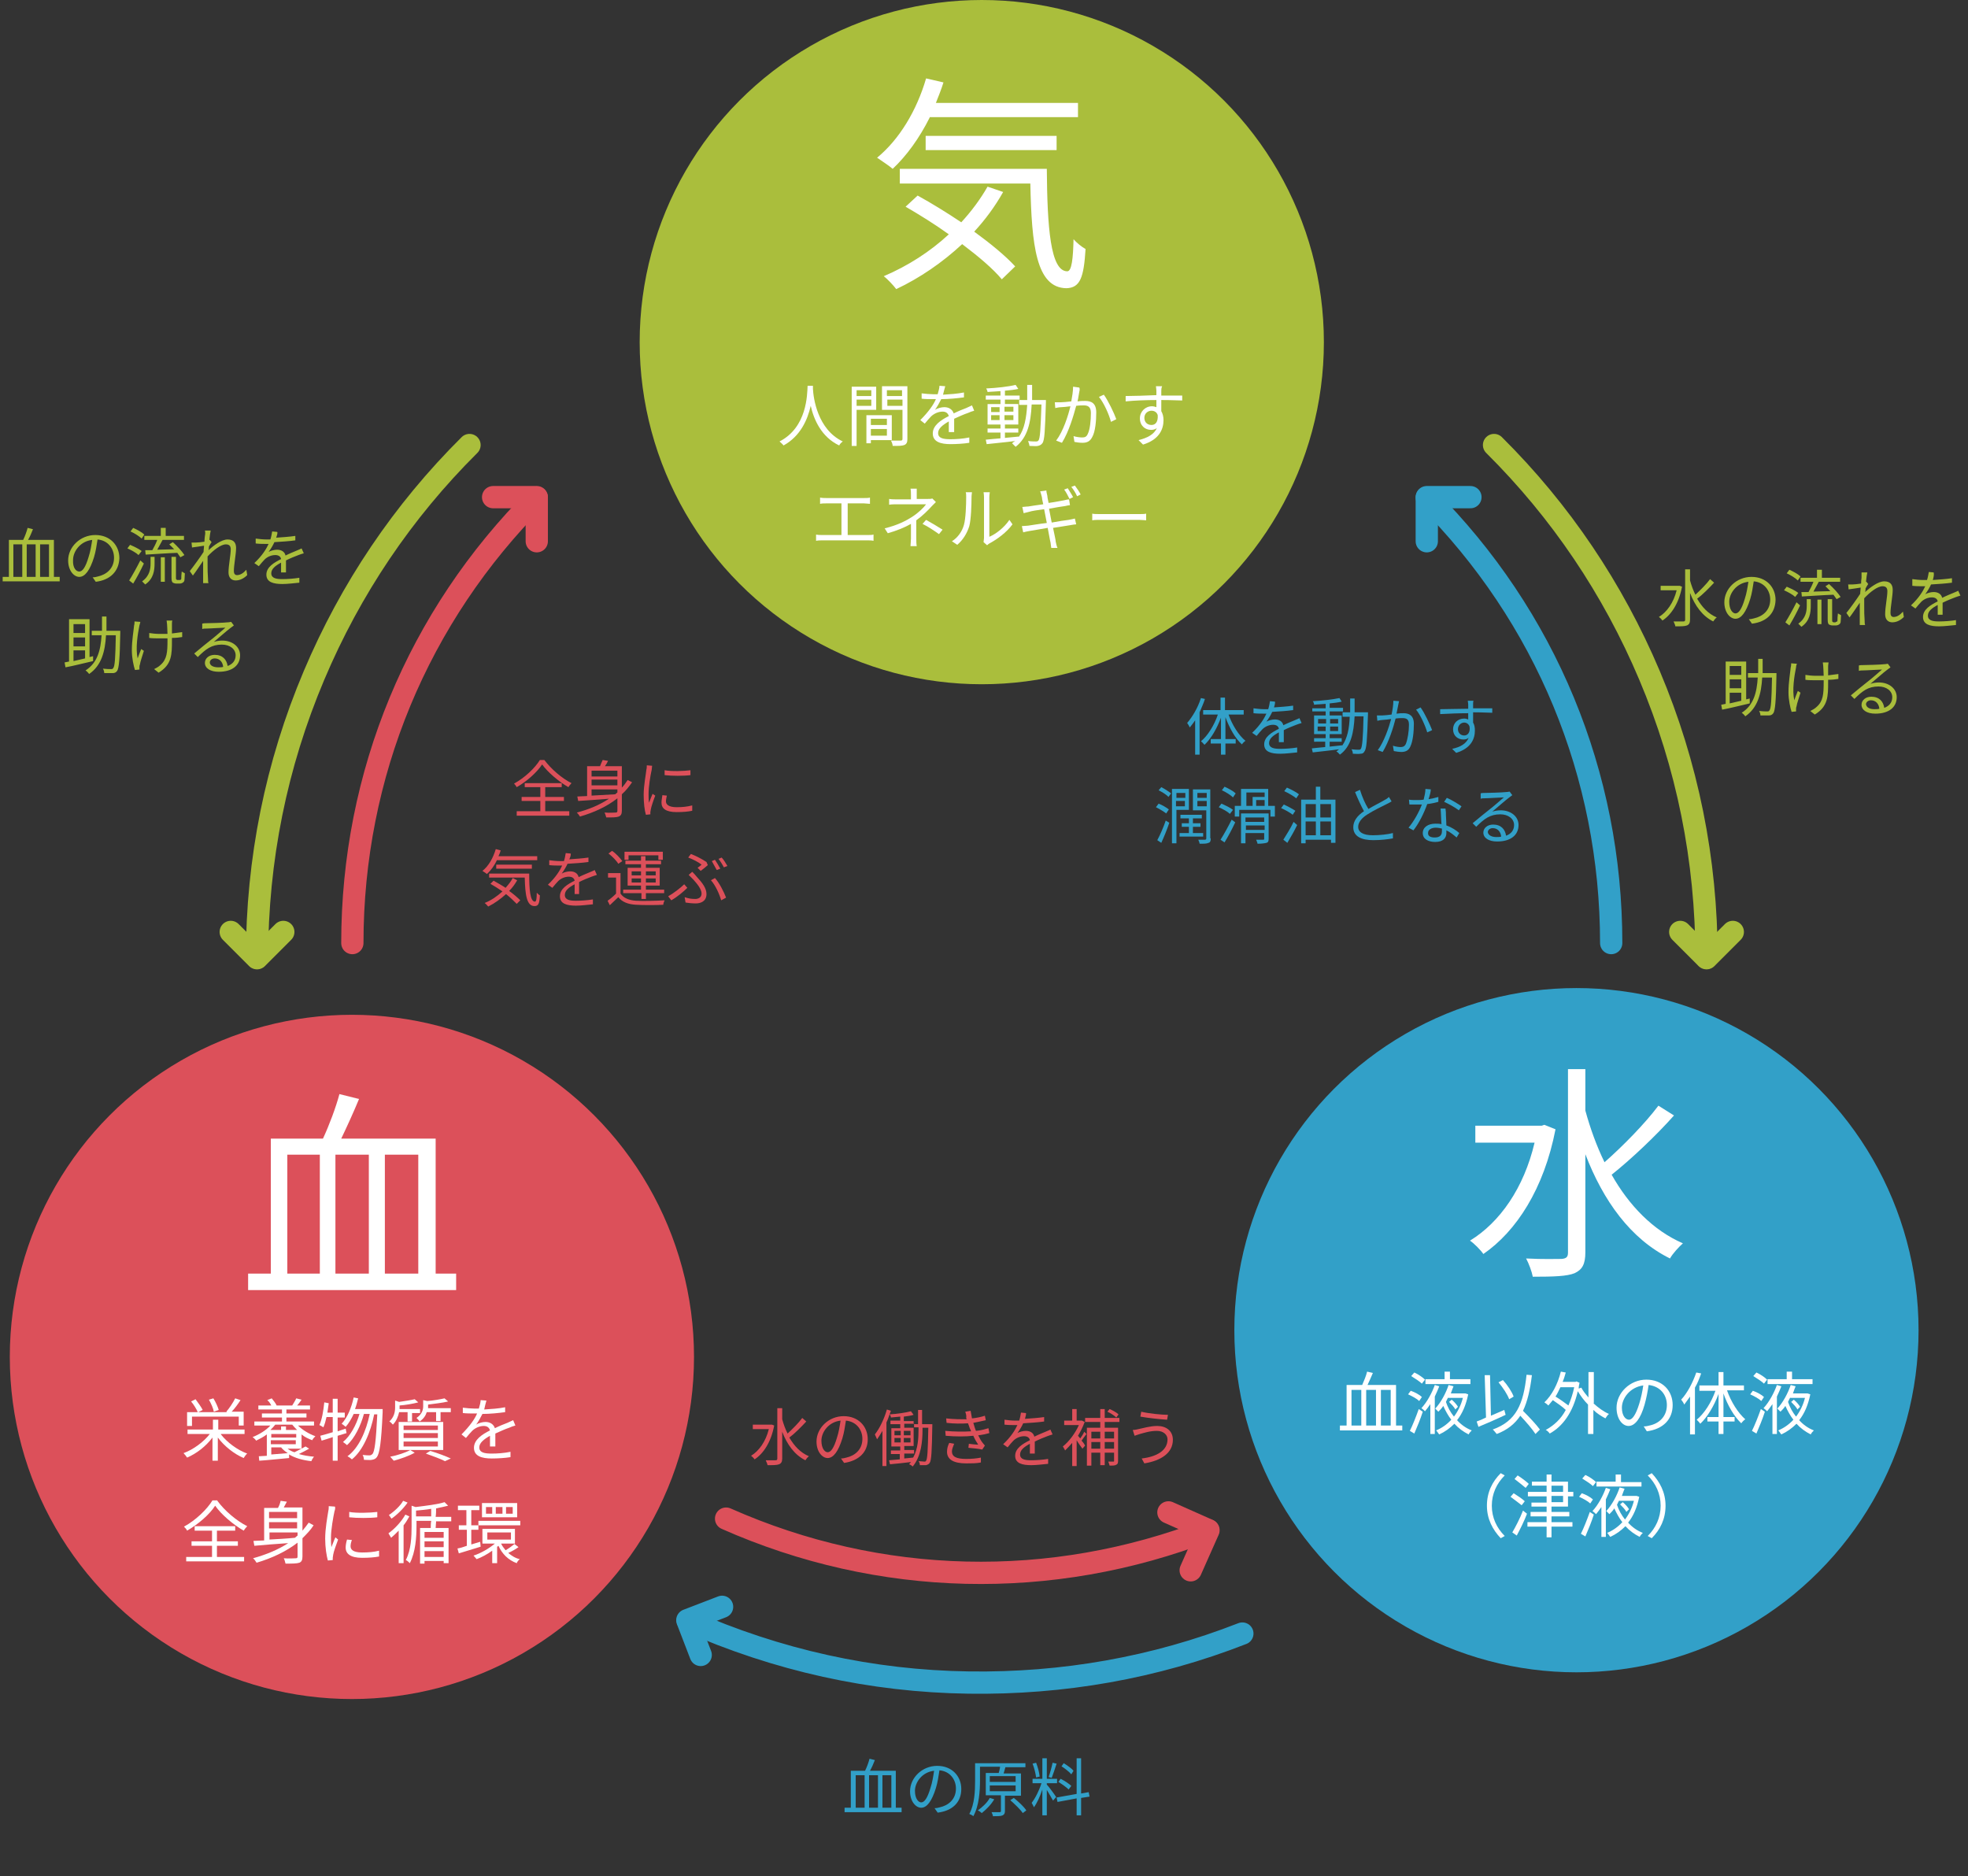 <?xml version="1.0" encoding="utf-8"?>
<!-- Generator: Adobe Illustrator 25.2.1, SVG Export Plug-In . SVG Version: 6.00 Build 0)  -->
<svg version="1.1" id="レイヤー_1" xmlns="http://www.w3.org/2000/svg" xmlns:xlink="http://www.w3.org/1999/xlink" x="0px"
	 y="0px" viewBox="0 0 441.8 421.2" style="enable-background:new 0 0 441.8 421.2;" xml:space="preserve">
<rect x="0" y="0" width="441.8" height="421.2" fill="#333333" stroke="none"/>
<style type="text/css">
	.st0{fill:none;stroke:#DC505A;stroke-width:5;stroke-linecap:round;stroke-linejoin:round;stroke-miterlimit:10;}
	.st1{fill:none;stroke:#32A0C8;stroke-width:5;stroke-linecap:round;stroke-linejoin:round;stroke-miterlimit:10;}
	.st2{fill:none;stroke:#AABE3C;stroke-width:5;stroke-linecap:round;stroke-linejoin:round;stroke-miterlimit:10;}
	.st3{fill:#DC505A;}
	.st4{fill:#AABE3C;}
	.st5{fill:#32A0C8;}
	.st6{fill:#FFFFFF;}
</style>
<g>
	<g>
		<path class="st0" d="M79.1,211.7c0-37.8,14.7-73.3,41.4-100"/>
		<polyline class="st0" points="110.7,111.6 120.5,111.6 120.5,121.5 		"/>
	</g>
	<g>
		<path class="st1" d="M361.7,211.7c0-37.8-14.7-73.3-41.4-100"/>
		<polyline class="st1" points="330.1,111.6 320.3,111.6 320.3,121.5 		"/>
	</g>
	<g>
		<path class="st0" d="M163,340.9c34.5,15.3,73,16.2,108.2,2.6"/>
		<polyline class="st0" points="267.3,352.5 271.3,343.5 262.3,339.5 		"/>
	</g>
	<g>
		<g>
			<path class="st2" d="M57.7,215c0-22,4.3-43.3,12.8-63.4c8.2-19.4,19.9-36.8,34.9-51.7"/>
			<polyline class="st2" points="63.6,209.2 57.7,215.1 51.8,209.2 			"/>
		</g>
		<g>
			<path class="st2" d="M383.1,215c0-22-4.3-43.3-12.8-63.4c-8.2-19.4-19.9-36.8-34.9-51.7"/>
			<polyline class="st2" points="377.2,209.2 383.1,215.1 389,209.2 			"/>
		</g>
		<g>
			<path class="st1" d="M154.4,363.8c20.1,8.9,41.3,13.6,63.1,13.9c21.1,0.3,41.7-3.3,61.4-11"/>
			<polyline class="st1" points="162.1,360.7 154.3,363.7 157.3,371.5 			"/>
		</g>
	</g>
	<g>
		<path class="st3" d="M122.2,170.6c1.5,2,3.9,4.1,6.1,5.2c-0.3,0.3-0.5,0.6-0.7,0.9c-2.1-1.2-4.6-3.3-5.9-5.1
			c-1.1,1.7-3.4,3.8-5.7,5.1c-0.1-0.2-0.4-0.6-0.6-0.8c2.4-1.3,4.7-3.5,5.8-5.3H122.2z M122.3,182.1h5.5v1h-11.8v-1h5.3v-2.3h-4.2
			v-0.9h4.2v-2.2h-3.5v-0.9h8.3v0.9h-3.7v2.2h4.2v0.9h-4.2V182.1z"/>
		<path class="st3" d="M141.9,175.6c-0.7,1-1.4,1.9-2.3,2.7v3.7c0,0.7-0.2,1.1-0.7,1.3c-0.5,0.2-1.4,0.2-2.8,0.2
			c-0.1-0.3-0.2-0.8-0.4-1.1c1.1,0.1,2.2,0,2.5,0c0.3,0,0.4-0.1,0.4-0.4v-2.8c-2.4,1.9-5.3,3.2-8.4,4.1c-0.1-0.2-0.5-0.7-0.7-0.9
			c2.7-0.7,5.1-1.7,7.2-3.1c-2.6,0.2-5.1,0.4-6.9,0.5l-0.2-1c0.6,0,1.4-0.1,2.2-0.1V172h2.9c0.2-0.5,0.4-1,0.6-1.4l1.2,0.2
			c-0.2,0.4-0.4,0.8-0.7,1.2h3.8v4.8c0.5-0.5,0.9-1.1,1.3-1.7L141.9,175.6z M132.8,173v1.3h5.8V173H132.8z M138.6,175h-5.8v1.3h5.8
			V175z M132.8,178.6c1.6-0.1,3.4-0.2,5.3-0.3c0.2-0.1,0.3-0.3,0.5-0.4v-0.7h-5.8V178.6z"/>
		<path class="st3" d="M146.3,172.8c-0.3,1.3-0.7,3.8-0.7,5.4c0,0.7,0,1.3,0.1,2c0.2-0.6,0.6-1.5,0.8-2l0.6,0.4
			c-0.4,1-0.9,2.5-1,3.1c0,0.2-0.1,0.5-0.1,0.6c0,0.2,0,0.4,0,0.5l-1,0.1c-0.3-1-0.5-2.6-0.5-4.5c0-2.1,0.5-4.5,0.6-5.6
			c0.1-0.3,0.1-0.7,0.1-1l1.2,0.1C146.4,172.1,146.3,172.5,146.3,172.8z M149.5,179.9c0,0.6,0.5,1.3,2.4,1.3c1.3,0,2.3-0.1,3.5-0.4
			l0,1.2c-0.9,0.2-2.1,0.3-3.5,0.3c-2.4,0-3.4-0.8-3.4-2.1c0-0.5,0.1-1,0.2-1.7l1,0.1C149.6,179.1,149.5,179.5,149.5,179.9z
			 M155,172.9v1.1c-1.5,0.2-4.2,0.2-5.8,0v-1.1C150.7,173.2,153.6,173.1,155,172.9z"/>
		<path class="st3" d="M111.6,193c-0.6,1.3-1.4,2.4-2.3,3.2c-0.2-0.2-0.7-0.5-1-0.7c1.4-1.1,2.4-2.9,3-4.9l1.1,0.3
			c-0.1,0.4-0.3,0.9-0.5,1.3h8.7v0.9H111.6z M116.1,197.6c-0.5,0.9-1.1,1.7-1.8,2.4c1,0.7,1.9,1.5,2.5,2.1l-0.8,0.8
			c-0.6-0.6-1.4-1.4-2.4-2.2c-1.2,1.1-2.6,2.1-4,2.8c-0.2-0.2-0.5-0.6-0.8-0.8c1.5-0.6,2.8-1.5,4-2.6c-0.9-0.6-1.8-1.2-2.7-1.7
			l0.7-0.7c0.9,0.5,1.8,1,2.7,1.6c0.6-0.7,1.2-1.4,1.6-2.2L116.1,197.6z M118.8,196.1c0,3.6,0.2,6.3,1.3,6.3c0.3,0,0.4-0.8,0.4-2
			c0.2,0.2,0.5,0.5,0.7,0.6c-0.1,1.8-0.3,2.4-1.2,2.4c-1.8,0-2.1-2.6-2.2-6.4h-8v-0.9H118.8z M111.4,195v-0.9h8v0.9H111.4z"/>
		<path class="st3" d="M127.8,192.9c1.4-0.1,3-0.2,4.3-0.4l0,1c-1.4,0.2-3.1,0.3-4.7,0.4c-0.3,0.7-0.8,1.5-1.3,2.2
			c0.5-0.3,1.3-0.5,1.9-0.5c0.9,0,1.7,0.4,1.9,1.3c1-0.5,1.8-0.8,2.5-1.1c0.4-0.2,0.8-0.3,1.1-0.5l0.5,1.1c-0.4,0.1-0.9,0.3-1.2,0.4
			c-0.8,0.3-1.8,0.7-2.8,1.2c0,0.8,0,2,0,2.7H129c0-0.5,0-1.4,0-2.2c-1.3,0.7-2.2,1.4-2.2,2.4c0,1.1,1.1,1.3,2.5,1.3
			c1.1,0,2.6-0.1,3.8-0.3l0,1.1c-1.1,0.1-2.6,0.3-3.8,0.3c-2,0-3.6-0.4-3.6-2.1c0-1.7,1.7-2.7,3.3-3.5c-0.1-0.6-0.6-0.9-1.3-0.9
			c-0.9,0-1.8,0.4-2.4,1c-0.4,0.4-0.8,0.9-1.3,1.5l-1-0.7c1.8-1.7,2.7-3.2,3.2-4.3c-0.2,0-0.4,0-0.6,0c-0.6,0-1.5,0-2.3-0.1v-1.1
			c0.7,0.1,1.7,0.2,2.4,0.2c0.3,0,0.6,0,0.9,0c0.2-0.6,0.3-1.2,0.4-1.8l1.1,0.1C128.2,191.7,128.1,192.3,127.8,192.9z"/>
		<path class="st3" d="M139.3,200.6c0.7,1,1.9,1.5,3.5,1.6c1.5,0.1,4.8,0,6.4-0.1c-0.1,0.2-0.3,0.7-0.3,1c-1.6,0.1-4.5,0.1-6.1,0
			c-1.8-0.1-3.1-0.6-4-1.7c-0.6,0.6-1.3,1.2-1.9,1.8l-0.5-1c0.6-0.4,1.3-1,1.9-1.6v-3.6h-1.8v-1h2.8V200.6z M138.8,193.9
			c-0.4-0.7-1.4-1.7-2.2-2.3l0.8-0.6c0.9,0.6,1.8,1.6,2.3,2.3L138.8,193.9z M143.9,200.5h-4v-0.8h4v-0.9h-3v-4h3V194h-3.5v-0.8h3.5
			v-1h1v1h3.5v0.8H145v0.8h3.1v4H145v0.9h4.1v0.8H145v1.3h-1V200.5z M141.1,193h-0.9v-1.8h8.6v1.8h-1v-1h-6.7V193z M141.8,196.5h2.1
			v-0.9h-2.1V196.5z M143.9,198.1v-0.9h-2.1v0.9H143.9z M145,195.6v0.9h2.2v-0.9H145z M147.1,197.2H145v0.9h2.2V197.2z"/>
		<path class="st3" d="M150.7,202.1l-0.7-0.9c1.1-0.6,2.8-1.9,3.6-2.7l0.7,0.8C153.5,200.1,152.1,201.3,150.7,202.1z M156.1,201.8
			c0.6,0,1.4-0.3,1.4-1.2c0-1-1-2.2-1.8-3.1c-0.3-0.3-0.7-0.7-1.1-1.1l0.8-0.7c0.4,0.4,0.7,0.7,1,1.1c1.3,1.4,2.2,2.6,2.2,3.9
			c0,1.7-1.4,2.1-2.4,2.1c-0.9,0-1.7-0.1-2.3-0.2l-0.2-1.2C154.6,201.7,155.2,201.8,156.1,201.8z M157.5,194.1
			c-0.6-0.5-1.9-1.2-3-1.6l0.6-0.8c1.1,0.4,2.6,1.2,3.5,1.8l0.3,0.7c-0.3,0.3-1.1,0.9-1.6,1.3l-0.7-0.7
			C156.9,194.6,157.3,194.3,157.5,194.1z M159.6,197.6l0.9-0.5c1,1.1,2,3.1,2.5,4.4l-1.1,0.6C161.5,200.7,160.6,198.7,159.6,197.6z
			 M161.7,195l-0.8,0.3c-0.3-0.6-0.8-1.4-1.1-2l0.7-0.3C160.9,193.6,161.4,194.4,161.7,195z M163.3,194.4l-0.8,0.3
			c-0.3-0.6-0.8-1.4-1.2-1.9l0.7-0.3C162.5,193,163,193.9,163.3,194.4z"/>
	</g>
	<g>
		<path class="st4" d="M13.4,129.5v1H0.6v-1H2v-8.3h3.2c0.4-0.8,0.8-1.9,1-2.7l1.2,0.3c-0.3,0.8-0.7,1.7-1.1,2.4h5.8v8.3H13.4z
			 M3,129.5h2v-7.3H3V129.5z M8,122.2H6v7.3h2V122.2z M9,122.2v7.3h2v-7.3H9z"/>
		<path class="st4" d="M21.5,130.6l-0.7-1c0.4,0,0.9-0.1,1.2-0.2c1.8-0.4,3.6-1.7,3.6-4.2c0-2.1-1.4-3.9-3.7-4.1
			c-0.2,1.3-0.4,2.7-0.8,4c-0.9,2.9-2,4.4-3.3,4.4c-1.2,0-2.5-1.4-2.5-3.7c0-3,2.7-5.7,6.1-5.7c3.3,0,5.4,2.3,5.4,5.2
			C26.7,128.2,24.8,130.2,21.5,130.6z M17.8,128.3c0.7,0,1.4-0.9,2.1-3.3c0.4-1.2,0.6-2.5,0.8-3.8c-2.7,0.3-4.3,2.6-4.3,4.5
			C16.3,127.5,17.1,128.3,17.8,128.3z"/>
		<path class="st4" d="M31.1,124.6c-0.5-0.5-1.6-1.1-2.5-1.5l0.6-0.8c0.9,0.4,2,0.9,2.6,1.4L31.1,124.6z M32.3,126.5
			c-0.7,1.5-1.6,3.2-2.4,4.5l-0.9-0.7c0.7-1.1,1.7-2.9,2.5-4.5L32.3,126.5z M31.8,120.9c-0.5-0.5-1.6-1.2-2.5-1.6l0.6-0.8
			c0.9,0.4,2,1,2.5,1.5L31.8,120.9z M33.7,125h1v1.5c0,1.5-0.2,3.4-2.1,4.7c-0.2-0.2-0.5-0.5-0.7-0.7c1.7-1.2,1.9-2.8,1.9-4V125z
			 M32.6,123.5c0.5,0,1,0,1.6,0c0.4-0.7,0.8-1.5,1.1-2.3h-2.9v-0.9h3.7v-1.8h1.1v1.8h4.1v0.9h-4.8c-0.4,0.7-0.8,1.5-1.2,2.2
			c1.2,0,2.5-0.1,3.8-0.1c-0.4-0.4-0.8-0.8-1.1-1.1l0.8-0.5c1,0.9,2.1,2.1,2.6,2.9l-0.9,0.5c-0.2-0.3-0.4-0.6-0.7-1
			c-2.6,0.1-5.2,0.3-7.1,0.4L32.6,123.5z M36.1,125.1H37v5.5h-0.9V125.1z M40.3,130.2c0.1,0,0.2,0,0.3-0.1c0.1,0,0.1-0.2,0.1-0.4
			c0-0.2,0-0.7,0.1-1.4c0.2,0.1,0.5,0.3,0.7,0.4c0,0.6-0.1,1.3-0.1,1.6c-0.1,0.3-0.2,0.4-0.4,0.5c-0.1,0.1-0.4,0.2-0.7,0.2h-0.7
			c-0.3,0-0.6-0.1-0.8-0.2c-0.2-0.2-0.3-0.4-0.3-1.2V125h1v4.6c0,0.3,0,0.4,0.1,0.5c0.1,0,0.1,0.1,0.2,0.1H40.3z"/>
		<path class="st4" d="M46,119.1l1.3,0c-0.1,0.4-0.2,1.1-0.3,2.1c0,0,0.1,0,0.1,0l0.4,0.5c-0.2,0.3-0.4,0.6-0.6,1
			c0,0.3,0,0.5-0.1,0.8c1.1-1,2.9-2.4,4.3-2.4c1.3,0,1.9,0.7,1.9,1.9c0,1.4-0.5,3.8-0.5,5.2c0,0.5,0.2,0.9,0.7,0.9
			c0.7,0,1.4-0.4,2.1-1.2l0.2,1.2c-0.7,0.7-1.6,1.2-2.6,1.2c-0.9,0-1.6-0.6-1.6-1.8c0-1.6,0.5-3.9,0.5-5.2c0-0.8-0.4-1.1-1.1-1.1
			c-1.1,0-2.8,1.3-4.1,2.7c0,0.6,0,1.1,0,1.7c0,1.3,0,2.1,0.1,3.4c0,0.3,0,0.6,0.1,0.9h-1.2c0-0.3,0-0.6,0-0.8c0-1.3,0-2.1,0-3.6
			c0-0.1,0-0.3,0-0.6c-0.7,1-1.6,2.4-2.3,3.3l-0.7-1c0.8-1,2.4-3.2,3.1-4.3c0-0.5,0.1-0.9,0.1-1.4c-0.6,0.1-1.9,0.3-2.7,0.4
			l-0.1-1.1c0.3,0,0.6,0,0.9,0c0.5,0,1.3-0.1,2-0.2c0-0.7,0.1-1.2,0.1-1.3C46.1,119.8,46.1,119.4,46,119.1z"/>
		<path class="st4" d="M62,120.7c1.4-0.1,3-0.2,4.3-0.4l0,1c-1.4,0.2-3.1,0.3-4.7,0.4c-0.3,0.7-0.8,1.5-1.3,2.2
			c0.5-0.3,1.3-0.5,1.9-0.5c0.9,0,1.7,0.4,1.9,1.3c1-0.5,1.8-0.8,2.5-1.1c0.4-0.2,0.8-0.3,1.1-0.5l0.5,1.1c-0.4,0.1-0.9,0.3-1.2,0.4
			c-0.8,0.3-1.8,0.7-2.8,1.2c0,0.8,0,2,0,2.7h-1.1c0-0.5,0-1.4,0-2.2c-1.3,0.7-2.2,1.4-2.2,2.4c0,1.1,1.1,1.3,2.5,1.3
			c1.1,0,2.6-0.1,3.8-0.3l0,1.1c-1.1,0.1-2.6,0.3-3.8,0.3c-2,0-3.6-0.4-3.6-2.1c0-1.7,1.7-2.7,3.3-3.5c-0.1-0.6-0.6-0.9-1.3-0.9
			c-0.9,0-1.8,0.4-2.4,1c-0.4,0.4-0.8,0.9-1.3,1.5l-1-0.7c1.8-1.7,2.7-3.2,3.2-4.3c-0.2,0-0.4,0-0.6,0c-0.6,0-1.5,0-2.3-0.1v-1.1
			c0.7,0.1,1.7,0.2,2.4,0.2c0.3,0,0.6,0,0.9,0c0.2-0.6,0.3-1.2,0.4-1.8l1.1,0.1C62.4,119.5,62.2,120.1,62,120.7z"/>
		<path class="st4" d="M20.9,148.4c-2.2,0.5-4.5,1.1-6.2,1.4l-0.2-1.1l1-0.2v-9.5h4.6v8.5l0.8-0.2L20.9,148.4z M16.5,140.1v2h2.6v-2
			H16.5z M19.1,143.1h-2.6v2h2.6V143.1z M16.5,148.4c0.8-0.2,1.7-0.4,2.6-0.6V146h-2.6V148.4z M27,141.6c0,0,0,0.4,0,0.5
			c-0.1,5.9-0.3,7.9-0.7,8.5c-0.3,0.4-0.6,0.5-1,0.5c-0.4,0-1.2,0-1.9,0c0-0.3-0.1-0.7-0.3-1c0.8,0.1,1.5,0.1,1.8,0.1
			c0.2,0,0.4,0,0.5-0.2c0.4-0.4,0.5-2.3,0.6-7.4h-2.2c-0.2,3.6-1,6.8-3.8,8.7c-0.2-0.3-0.5-0.6-0.8-0.8c2.7-1.7,3.4-4.6,3.6-7.9
			h-2.2v-1h2.3c0-1,0-2.1,0-3.2h1c0,1.1,0,2.1,0,3.2H27z"/>
		<path class="st4" d="M31.3,140.4c-0.4,2-0.9,5.1-0.4,7.4c0.2-0.6,0.5-1.4,0.8-2.1l0.6,0.4c-0.3,1-0.8,2.4-0.9,3.1
			c-0.1,0.2-0.1,0.5-0.1,0.6c0,0.1,0,0.3,0,0.5l-1,0.1c-0.3-0.9-0.7-2.7-0.7-4.4c0-2.3,0.4-4.4,0.5-5.6c0.1-0.3,0.1-0.7,0.1-0.9
			l1.3,0.1C31.5,139.7,31.4,140.1,31.3,140.4z M38.6,140.1c0,0.3,0,1.2,0,2.1c0.8-0.1,1.6-0.2,2.3-0.3v1.1c-0.6,0.1-1.4,0.2-2.3,0.2
			c0,0.2,0,0.4,0,0.5c0,3.2,0,5.5-3,7.3l-1-0.8c0.4-0.2,1-0.5,1.4-0.9c1.5-1.3,1.6-2.9,1.6-5.6c0-0.1,0-0.3,0-0.4
			c-0.6,0-1.2,0-1.8,0c-0.7,0-1.7,0-2.3-0.1v-1.1c0.6,0.1,1.5,0.2,2.3,0.2c0.6,0,1.2,0,1.8,0c0-0.9-0.1-1.8-0.1-2.2
			c0-0.3-0.1-0.6-0.1-0.8h1.3C38.6,139.5,38.6,139.8,38.6,140.1z"/>
		<path class="st4" d="M46.3,139.9c0.7,0,4.1-0.1,4.8-0.2c0.4,0,0.6-0.1,0.8-0.1l0.6,0.8c-0.3,0.2-0.5,0.4-0.8,0.6
			c-0.7,0.5-2.6,2.2-3.7,3.1c0.6-0.2,1.3-0.3,1.9-0.3c2.3,0,4,1.4,4,3.3c0,2.3-1.8,3.7-4.8,3.7c-1.9,0-3.1-0.8-3.1-2
			c0-1,0.9-1.8,2.2-1.8c1.8,0,2.7,1.1,2.9,2.5c1.1-0.4,1.8-1.2,1.8-2.4c0-1.4-1.3-2.4-3.1-2.4c-2.3,0-3.6,1-5.4,2.8l-0.8-0.8
			c1.2-1,3-2.5,3.8-3.1c0.8-0.6,2.5-2.1,3.2-2.7c-0.7,0-3.5,0.2-4.3,0.2c-0.3,0-0.6,0-0.9,0.1l0-1.2C45.7,139.9,46,139.9,46.3,139.9
			z M49,149.8c0.4,0,0.8,0,1.1-0.1c-0.1-1.1-0.8-1.9-1.9-1.9c-0.6,0-1.1,0.4-1.1,0.9C47.1,149.4,47.9,149.8,49,149.8z"/>
	</g>
	<g>
		<path class="st4" d="M377.6,131.7c-0.7,3.7-2.4,6.3-4.4,7.6c-0.2-0.3-0.6-0.7-0.8-0.8c1.8-1.1,3.3-3.2,4-6h-3.6v-1h4.1l0.2,0
			L377.6,131.7z M384.8,130.8c-1.1,1.2-2.6,2.7-3.8,3.6c1.1,1.9,2.5,3.4,4.4,4.2c-0.3,0.2-0.6,0.6-0.8,0.9c-2.4-1.2-4.1-3.5-5.2-6.4
			v6c0,0.7-0.2,1.1-0.7,1.3c-0.5,0.2-1.3,0.2-2.6,0.2c0-0.3-0.3-0.8-0.4-1.1c1,0,1.9,0,2.2,0c0.3,0,0.4-0.1,0.4-0.4v-11.3h1.1v2.5
			c0.3,1.1,0.7,2.2,1.2,3.2c1.1-1,2.5-2.4,3.3-3.5L384.8,130.8z"/>
		<path class="st4" d="M393.3,140l-0.7-1c0.4,0,0.9-0.1,1.2-0.2c1.8-0.4,3.6-1.7,3.6-4.2c0-2.1-1.4-3.9-3.7-4.1
			c-0.2,1.3-0.4,2.7-0.8,4c-0.9,2.9-2,4.4-3.3,4.4c-1.2,0-2.5-1.4-2.5-3.7c0-3,2.7-5.7,6.1-5.7c3.3,0,5.4,2.3,5.4,5.2
			C398.5,137.7,396.6,139.6,393.3,140z M389.6,137.7c0.7,0,1.4-0.9,2.1-3.3c0.4-1.2,0.6-2.5,0.8-3.8c-2.7,0.3-4.3,2.6-4.3,4.5
			C388.2,136.9,389,137.7,389.6,137.7z"/>
		<path class="st4" d="M403,134c-0.5-0.5-1.6-1.1-2.5-1.5l0.6-0.8c0.9,0.4,2,0.9,2.6,1.4L403,134z M404.1,135.9
			c-0.7,1.5-1.6,3.2-2.4,4.5l-0.9-0.7c0.7-1.1,1.7-2.9,2.5-4.5L404.1,135.9z M403.6,130.3c-0.5-0.5-1.6-1.2-2.5-1.6l0.6-0.8
			c0.9,0.4,2,1,2.5,1.5L403.6,130.3z M405.5,134.5h1v1.5c0,1.5-0.2,3.4-2.1,4.7c-0.2-0.2-0.5-0.5-0.7-0.7c1.7-1.2,1.9-2.8,1.9-4
			V134.5z M404.4,132.9c0.5,0,1,0,1.6,0c0.4-0.7,0.8-1.5,1.1-2.3h-2.9v-0.9h3.7v-1.8h1.1v1.8h4.1v0.9h-4.8c-0.4,0.7-0.8,1.5-1.2,2.2
			c1.2,0,2.5-0.1,3.8-0.1c-0.4-0.4-0.8-0.8-1.1-1.1l0.8-0.5c1,0.9,2.1,2.1,2.6,2.9l-0.9,0.5c-0.2-0.3-0.4-0.6-0.7-1
			c-2.6,0.1-5.2,0.3-7.1,0.4L404.4,132.9z M408,134.6h0.9v5.5H408V134.6z M412.1,139.6c0.1,0,0.2,0,0.3-0.1c0.1,0,0.1-0.2,0.1-0.4
			c0-0.2,0-0.7,0.1-1.4c0.2,0.1,0.5,0.3,0.7,0.4c0,0.6-0.1,1.3-0.1,1.6c-0.1,0.3-0.2,0.4-0.4,0.5c-0.1,0.1-0.4,0.2-0.7,0.2h-0.7
			c-0.3,0-0.6-0.1-0.8-0.2c-0.2-0.2-0.3-0.4-0.3-1.2v-4.5h1v4.6c0,0.3,0,0.4,0.1,0.5c0.1,0,0.1,0.1,0.2,0.1H412.1z"/>
		<path class="st4" d="M417.9,128.5l1.3,0c-0.1,0.4-0.2,1.1-0.3,2.1c0,0,0.1,0,0.1,0l0.4,0.5c-0.2,0.3-0.4,0.6-0.6,1
			c0,0.3,0,0.5-0.1,0.8c1.1-1,2.9-2.4,4.3-2.4c1.3,0,1.9,0.7,1.9,1.9c0,1.4-0.5,3.8-0.5,5.2c0,0.5,0.2,0.9,0.7,0.9
			c0.7,0,1.4-0.4,2.1-1.2l0.2,1.2c-0.7,0.7-1.6,1.2-2.6,1.2c-0.9,0-1.6-0.6-1.6-1.8c0-1.6,0.5-3.9,0.5-5.2c0-0.8-0.4-1.1-1.1-1.1
			c-1.1,0-2.8,1.3-4.1,2.7c0,0.6,0,1.1,0,1.7c0,1.3,0,2.1,0.1,3.4c0,0.3,0,0.6,0.1,0.9h-1.2c0-0.3,0-0.6,0-0.8c0-1.3,0-2.1,0-3.6
			c0-0.1,0-0.3,0-0.6c-0.7,1-1.6,2.4-2.3,3.3l-0.7-1c0.8-1,2.4-3.2,3.1-4.3c0-0.5,0.1-0.9,0.1-1.4c-0.6,0.1-1.9,0.3-2.7,0.4
			l-0.1-1.1c0.3,0,0.6,0,0.9,0c0.5,0,1.3-0.1,2-0.2c0-0.7,0.1-1.2,0.1-1.3C417.9,129.2,417.9,128.8,417.9,128.5z"/>
		<path class="st4" d="M433.9,130.2c1.4-0.1,3-0.2,4.3-0.4l0,1c-1.4,0.2-3.1,0.3-4.7,0.4c-0.3,0.7-0.8,1.5-1.3,2.2
			c0.5-0.3,1.3-0.5,1.9-0.5c0.9,0,1.7,0.4,1.9,1.3c1-0.5,1.8-0.8,2.5-1.1c0.4-0.2,0.8-0.3,1.1-0.5l0.5,1.1c-0.4,0.1-0.9,0.3-1.2,0.4
			c-0.8,0.3-1.8,0.7-2.8,1.2c0,0.8,0,2,0,2.7h-1.1c0-0.5,0-1.4,0-2.2c-1.3,0.7-2.2,1.4-2.2,2.4c0,1.1,1.1,1.3,2.5,1.3
			c1.1,0,2.6-0.1,3.8-0.3l0,1.1c-1.1,0.1-2.6,0.3-3.8,0.3c-2,0-3.6-0.4-3.6-2.1c0-1.7,1.7-2.7,3.3-3.5c-0.1-0.6-0.6-0.9-1.3-0.9
			c-0.9,0-1.8,0.4-2.4,1c-0.4,0.4-0.8,0.9-1.3,1.5l-1-0.7c1.8-1.7,2.7-3.2,3.2-4.3c-0.2,0-0.4,0-0.6,0c-0.6,0-1.5,0-2.3-0.1V130
			c0.7,0.1,1.7,0.2,2.4,0.2c0.3,0,0.6,0,0.9,0c0.2-0.6,0.3-1.2,0.4-1.8l1.1,0.1C434.2,129,434.1,129.5,433.9,130.2z"/>
		<path class="st4" d="M392.8,157.9c-2.2,0.5-4.5,1.1-6.2,1.4l-0.2-1.1l1-0.2v-9.5h4.6v8.5l0.8-0.2L392.8,157.9z M388.3,149.5v2h2.6
			v-2H388.3z M390.9,152.5h-2.6v2h2.6V152.5z M388.3,157.9c0.8-0.2,1.7-0.4,2.6-0.6v-1.8h-2.6V157.9z M398.8,151.1c0,0,0,0.4,0,0.5
			c-0.1,5.9-0.3,7.9-0.7,8.5c-0.3,0.4-0.6,0.5-1,0.5c-0.4,0-1.2,0-1.9,0c0-0.3-0.1-0.7-0.3-1c0.8,0.1,1.5,0.1,1.8,0.1
			c0.2,0,0.4,0,0.5-0.2c0.4-0.4,0.5-2.3,0.6-7.4h-2.2c-0.2,3.6-1,6.8-3.8,8.7c-0.2-0.3-0.5-0.6-0.8-0.8c2.7-1.7,3.4-4.6,3.6-7.9
			h-2.2v-1h2.3c0-1,0-2.1,0-3.2h1c0,1.1,0,2.1,0,3.2H398.8z"/>
		<path class="st4" d="M403.2,149.8c-0.4,2-0.9,5.1-0.4,7.4c0.2-0.6,0.5-1.4,0.8-2.1l0.6,0.4c-0.3,1-0.8,2.4-0.9,3.1
			c-0.1,0.2-0.1,0.5-0.1,0.6c0,0.1,0,0.3,0,0.5l-1,0.1c-0.3-0.9-0.7-2.7-0.7-4.4c0-2.3,0.4-4.4,0.5-5.6c0.1-0.3,0.1-0.7,0.1-0.9
			l1.3,0.1C403.3,149.2,403.2,149.5,403.2,149.8z M410.4,149.5c0,0.3,0,1.2,0,2.1c0.8-0.1,1.6-0.2,2.3-0.3v1.1
			c-0.6,0.1-1.4,0.2-2.3,0.2c0,0.2,0,0.4,0,0.5c0,3.2,0,5.5-3,7.3l-1-0.8c0.4-0.2,1-0.5,1.4-0.9c1.5-1.3,1.6-2.9,1.6-5.6
			c0-0.1,0-0.3,0-0.4c-0.6,0-1.2,0-1.8,0c-0.7,0-1.7,0-2.3-0.1v-1.1c0.6,0.1,1.5,0.2,2.3,0.2c0.6,0,1.2,0,1.8,0
			c0-0.9-0.1-1.8-0.1-2.2c0-0.3-0.1-0.6-0.1-0.8h1.3C410.5,148.9,410.4,149.2,410.4,149.5z"/>
		<path class="st4" d="M418.2,149.3c0.7,0,4.1-0.1,4.8-0.2c0.4,0,0.6-0.1,0.8-0.1l0.6,0.8c-0.3,0.2-0.5,0.4-0.8,0.6
			c-0.7,0.5-2.6,2.2-3.7,3.1c0.6-0.2,1.3-0.3,1.9-0.3c2.3,0,4,1.4,4,3.3c0,2.3-1.8,3.7-4.8,3.7c-1.9,0-3.1-0.8-3.1-2
			c0-1,0.9-1.8,2.2-1.8c1.8,0,2.7,1.1,2.9,2.5c1.1-0.4,1.8-1.2,1.8-2.4c0-1.4-1.3-2.4-3.1-2.4c-2.3,0-3.6,1-5.4,2.8l-0.8-0.8
			c1.2-1,3-2.5,3.8-3.1c0.8-0.6,2.5-2.1,3.2-2.7c-0.7,0-3.5,0.2-4.3,0.2c-0.3,0-0.6,0-0.9,0.1l0-1.2
			C417.5,149.3,417.9,149.3,418.2,149.3z M420.8,159.2c0.4,0,0.8,0,1.1-0.1c-0.1-1.1-0.8-1.9-1.9-1.9c-0.6,0-1.1,0.4-1.1,0.9
			C419,158.8,419.7,159.2,420.8,159.2z"/>
	</g>
	<g>
		<path class="st3" d="M173.8,320c-0.7,3.7-2.4,6.3-4.4,7.6c-0.2-0.3-0.6-0.7-0.8-0.8c1.8-1.1,3.3-3.2,4-6h-3.6v-1h4.1l0.2,0
			L173.8,320z M181,319.1c-1.1,1.2-2.6,2.7-3.8,3.6c1.1,1.9,2.5,3.4,4.4,4.2c-0.3,0.2-0.6,0.6-0.8,0.9c-2.4-1.2-4.1-3.5-5.2-6.4v6
			c0,0.7-0.2,1.1-0.7,1.3c-0.5,0.2-1.3,0.2-2.6,0.2c0-0.3-0.3-0.8-0.4-1.1c1,0,1.9,0,2.2,0c0.3,0,0.4-0.1,0.4-0.4v-11.3h1.1v2.5
			c0.3,1.1,0.7,2.2,1.2,3.2c1.1-1,2.5-2.4,3.3-3.5L181,319.1z"/>
		<path class="st3" d="M189.5,328.4l-0.7-1c0.4,0,0.9-0.1,1.2-0.2c1.8-0.4,3.6-1.7,3.6-4.2c0-2.1-1.4-3.9-3.7-4.1
			c-0.2,1.3-0.4,2.7-0.8,4c-0.9,2.9-2,4.4-3.3,4.4c-1.2,0-2.5-1.4-2.5-3.7c0-3,2.7-5.7,6.1-5.7c3.3,0,5.4,2.3,5.4,5.2
			C194.8,326,192.8,327.9,189.5,328.4z M185.8,326c0.7,0,1.4-0.9,2.1-3.3c0.4-1.2,0.6-2.5,0.8-3.8c-2.7,0.3-4.3,2.6-4.3,4.5
			C184.4,325.2,185.2,326,185.8,326z"/>
		<path class="st3" d="M209.3,319.4c0,0,0,0.4,0,0.5c-0.1,6-0.2,7.9-0.6,8.5c-0.2,0.3-0.5,0.4-0.8,0.5c-0.3,0-0.9,0-1.4,0
			c0-0.3-0.1-0.7-0.3-0.9c0.5,0,1,0.1,1.3,0.1c0.2,0,0.3,0,0.4-0.2c0.3-0.4,0.4-2.2,0.5-7.4h-1.3v0.4c0,2.7-0.3,6-2.2,8.3
			c-0.2-0.2-0.5-0.4-0.8-0.5c0.1-0.2,0.3-0.3,0.4-0.5c-1.7,0.2-3.4,0.4-4.7,0.5l-0.2-0.9l2.4-0.2v-1.2H200v-0.8h2.1v-0.9h-2v-4.1h2
			v-0.9h-2.2v-0.8h2.2v-0.9c-0.7,0.1-1.4,0.1-2.1,0.2c0-0.2-0.1-0.5-0.3-0.7c-0.2,0.6-0.4,1.2-0.7,1.8v9.8h-0.9v-7.9
			c-0.4,0.7-0.8,1.3-1.2,1.9c-0.1-0.3-0.4-0.8-0.5-1.1c1.1-1.4,2.1-3.5,2.7-5.6l0.9,0.3c-0.1,0.3-0.2,0.5-0.3,0.8
			c1.7-0.1,3.7-0.4,4.8-0.7l0.6,0.8c-0.6,0.2-1.4,0.3-2.2,0.4v1h2.2v0.7h1v-3.2h0.9v3.2H209.3z M200.8,322.2h1.4v-1h-1.4V322.2z
			 M200.8,323.8h1.4v-1h-1.4V323.8z M204.4,322.2v-1h-1.5v1H204.4z M204.4,323.8v-1h-1.5v1H204.4z M206.2,320.4h-1v-0.8H203v0.9h2.1
			v4.1H203v0.9h2.2v0.8H203v1.1c0.7-0.1,1.3-0.1,2-0.2c1.1-2,1.2-4.4,1.2-6.4V320.4z"/>
		<path class="st3" d="M216.7,316.9l1.2-0.2c0.1,0.5,0.2,1.1,0.3,1.7c1-0.1,2-0.3,2.9-0.6l0.2,1c-0.8,0.2-1.8,0.4-2.8,0.6
			c0.1,0.3,0.2,0.7,0.3,1c0.1,0.3,0.2,0.6,0.3,0.8c1.2-0.1,2.1-0.4,2.8-0.6l0.2,1.1c-0.7,0.2-1.6,0.4-2.5,0.5c0.3,0.6,0.6,1.2,1,1.7
			c0.2,0.2,0.3,0.4,0.5,0.6l-0.6,0.9c-0.8-0.2-2.1-0.3-3.1-0.4l0.1-0.9c0.7,0.1,1.7,0.2,2.1,0.2c-0.4-0.6-0.8-1.3-1.1-2
			c-1.7,0.2-4,0.2-6.2,0l-0.1-1.1c2.1,0.2,4.2,0.2,5.8,0.1c-0.1-0.3-0.2-0.5-0.3-0.7c-0.1-0.4-0.3-0.8-0.4-1.1
			c-1.4,0.1-3.1,0.1-4.8-0.1l-0.1-1c1.7,0.2,3.3,0.2,4.6,0.2c0-0.1-0.1-0.2-0.1-0.3C217,317.7,216.8,317.3,216.7,316.9z
			 M213.7,325.8c0,1.2,1,1.7,3.2,1.7c1.3,0,2.3-0.1,3.3-0.3l0,1.1c-1,0.2-2.1,0.2-3.3,0.2c-2.7,0-4.3-0.8-4.3-2.6
			c0-0.8,0.2-1.4,0.5-2l1.1,0.2C214,324.7,213.7,325.2,213.7,325.8z"/>
		<path class="st3" d="M230.1,318.5c1.4-0.1,3-0.2,4.3-0.4l0,1c-1.4,0.2-3.1,0.3-4.7,0.4c-0.3,0.7-0.8,1.5-1.3,2.2
			c0.5-0.3,1.3-0.5,1.9-0.5c0.9,0,1.7,0.4,1.9,1.3c1-0.5,1.8-0.8,2.5-1.1c0.4-0.2,0.8-0.3,1.1-0.5l0.5,1.1c-0.4,0.1-0.9,0.3-1.2,0.4
			c-0.8,0.3-1.8,0.7-2.8,1.2c0,0.8,0,2,0,2.7h-1.1c0-0.5,0-1.4,0-2.2c-1.3,0.7-2.2,1.4-2.2,2.4c0,1.1,1.1,1.3,2.5,1.3
			c1.1,0,2.6-0.1,3.8-0.3l0,1.1c-1.1,0.1-2.6,0.3-3.8,0.3c-2,0-3.6-0.4-3.6-2.1c0-1.7,1.7-2.7,3.3-3.5c-0.1-0.6-0.6-0.9-1.3-0.9
			c-0.9,0-1.8,0.4-2.4,1c-0.4,0.4-0.8,0.9-1.3,1.5l-1-0.7c1.8-1.7,2.7-3.2,3.2-4.3c-0.2,0-0.4,0-0.6,0c-0.6,0-1.5,0-2.3-0.1v-1.1
			c0.7,0.1,1.7,0.2,2.4,0.2c0.3,0,0.6,0,0.9,0c0.2-0.6,0.3-1.2,0.4-1.8l1.1,0.1C230.4,317.3,230.3,317.8,230.1,318.5z"/>
		<path class="st3" d="M243.9,321.9c-0.4,0.5-0.8,1.1-1.1,1.5c0.4,0.4,0.7,0.9,0.8,1.1l-0.6,0.7c-0.3-0.4-0.9-1.2-1.3-1.9v5.8h-1
			v-5.2c-0.5,0.6-1.1,1.2-1.6,1.7c-0.1-0.3-0.4-0.7-0.5-0.9c1.4-1.1,2.8-3,3.6-4.8h-3.3v-1h1.8v-2.6h1v2.6h1l0.2,0l0.6,0.3
			c-0.4,1.1-0.9,2.1-1.5,3.1c0.2,0.2,0.3,0.4,0.5,0.6c0.3-0.4,0.7-1,0.9-1.5L243.9,321.9z M248,319.2v1.3h3v7.4
			c0,0.5-0.1,0.8-0.4,0.9c-0.3,0.2-0.8,0.2-1.5,0.2c-0.1-0.3-0.2-0.7-0.3-0.9c0.5,0,1,0,1.1,0c0.2,0,0.2,0,0.2-0.2v-1.8H248v2.8h-1
			v-2.8h-2v2.9h-1v-8.5h3v-1.3h-3.4v-0.9h3.4v-2h1v2h3.3v0.9H248z M245,321.4v1.5h2v-1.5H245z M247,325.2v-1.5h-2v1.5H247z
			 M248,321.4v1.5h2.1v-1.5H248z M250.1,325.2v-1.5H248v1.5H250.1z M250.6,318.2c-0.4-0.4-1.3-1-2-1.3l0.5-0.6
			c0.7,0.3,1.6,0.8,2,1.2L250.6,318.2z"/>
		<path class="st3" d="M259.7,321.2c-1.6,0-3,0.5-3.8,0.7c-0.4,0.1-0.8,0.3-1.2,0.4l-0.4-1.3c0.4,0,0.9-0.1,1.3-0.2
			c1-0.2,2.6-0.7,4.2-0.7c2,0,3.5,1.1,3.5,3.1c0,3-2.7,4.7-6.4,5.3l-0.6-1.1c3.4-0.4,5.8-1.8,5.8-4.3
			C262.1,322.1,261.2,321.2,259.7,321.2z M262.2,317.6l-0.2,1.1c-1.6-0.1-4.4-0.4-6-0.7l0.2-1.1
			C257.8,317.3,260.8,317.6,262.2,317.6z"/>
	</g>
	<g>
		<path class="st5" d="M270.5,156.9c-0.3,1-0.8,2-1.2,3v9.5h-1v-7.7c-0.4,0.6-0.8,1.1-1.2,1.6c-0.1-0.2-0.4-0.8-0.6-1
			c1.2-1.4,2.4-3.4,3.1-5.6L270.5,156.9z M275.8,160.4c0.8,2.3,2.3,4.7,3.8,5.9c-0.3,0.2-0.6,0.5-0.8,0.8c-1.5-1.3-2.8-3.7-3.7-6.1
			v4.9h2.3v1h-2.3v2.5h-1v-2.5h-2.3v-1h2.3v-4.8c-0.9,2.4-2.2,4.7-3.7,6.1c-0.2-0.2-0.5-0.6-0.8-0.8c1.5-1.2,3-3.6,3.8-6h-3.3v-1
			h3.9v-2.8h1v2.8h4.2v1H275.8z"/>
		<path class="st5" d="M286,158.8c1.4-0.1,3-0.2,4.3-0.4l0,1c-1.4,0.2-3.1,0.3-4.7,0.4c-0.3,0.7-0.8,1.5-1.3,2.2
			c0.5-0.3,1.3-0.5,1.9-0.5c0.9,0,1.7,0.4,1.9,1.3c1-0.5,1.8-0.8,2.5-1.1c0.4-0.2,0.8-0.3,1.1-0.5l0.5,1.1c-0.4,0.1-0.9,0.3-1.2,0.4
			c-0.8,0.3-1.8,0.7-2.8,1.2c0,0.8,0,2,0,2.7h-1.1c0-0.5,0-1.4,0-2.2c-1.3,0.7-2.2,1.4-2.2,2.4c0,1.1,1.1,1.3,2.5,1.3
			c1.1,0,2.6-0.1,3.8-0.3l0,1.1c-1.1,0.1-2.6,0.3-3.8,0.3c-2,0-3.6-0.4-3.6-2.1c0-1.7,1.7-2.7,3.3-3.5c-0.1-0.6-0.6-0.9-1.3-0.9
			c-0.9,0-1.8,0.4-2.4,1c-0.4,0.4-0.8,0.9-1.3,1.5l-1-0.7c1.8-1.7,2.7-3.2,3.2-4.3c-0.2,0-0.4,0-0.6,0c-0.6,0-1.5,0-2.3-0.1v-1.1
			c0.7,0.1,1.7,0.2,2.4,0.2c0.3,0,0.6,0,0.9,0c0.2-0.6,0.3-1.2,0.4-1.8l1.1,0.1C286.3,157.6,286.2,158.2,286,158.8z"/>
		<path class="st5" d="M307.1,159.8c0,0,0,0.4,0,0.5c-0.2,5.9-0.3,7.8-0.8,8.4c-0.2,0.4-0.5,0.5-0.9,0.5c-0.4,0.1-1,0-1.7,0
			c0-0.3-0.1-0.7-0.3-1c0.7,0.1,1.3,0.1,1.6,0.1c0.2,0,0.4,0,0.5-0.2c0.3-0.4,0.5-2.3,0.6-7.3h-2c-0.2,3.7-0.8,6.8-3.3,8.6
			c-0.2-0.2-0.5-0.6-0.8-0.7c0.2-0.2,0.4-0.3,0.6-0.5c-2.1,0.3-4.3,0.5-5.9,0.7l-0.2-0.9c0.8-0.1,1.9-0.2,3-0.3v-1.2H295v-0.8h2.6
			v-0.9H295v-4.2h2.6v-0.9h-3V159h3V158c-0.9,0.1-1.8,0.1-2.6,0.2c0-0.2-0.1-0.6-0.3-0.8c2.1-0.1,4.6-0.4,6-0.7l0.5,0.8
			c-0.8,0.2-1.7,0.3-2.7,0.4v1h3v0.8h-3v0.9h2.7v4.2h-2.7v0.9h2.7v0.8h-2.7v1.1c0.9-0.1,1.9-0.2,2.8-0.3v0.1
			c1.2-1.7,1.6-3.9,1.7-6.5h-1.6v-1h1.7c0-1,0-2,0-3.1h1c0,1.1,0,2.1,0,3.1H307.1z M295.9,162.4h1.8v-1h-1.8V162.4z M297.6,164.1v-1
			h-1.8v1H297.6z M298.6,161.4v1h1.8v-1H298.6z M300.4,163.1h-1.8v1h1.8V163.1z"/>
		<path class="st5" d="M313.9,158.2c-0.1,0.4-0.2,1.2-0.4,2c0.7-0.1,1.2-0.1,1.6-0.1c1.2,0,2.3,0.5,2.3,2.4c0,1.7-0.2,3.9-0.8,5.1
			c-0.4,0.9-1.1,1.2-2,1.2c-0.5,0-1.2-0.1-1.7-0.2l-0.2-1.2c0.6,0.2,1.3,0.3,1.7,0.3c0.5,0,0.9-0.1,1.2-0.7c0.4-1,0.7-2.8,0.7-4.3
			c0-1.3-0.6-1.5-1.5-1.5c-0.3,0-0.9,0-1.5,0.1c-0.5,2-1.5,5.2-2.9,7.5l-1.1-0.4c1.4-1.9,2.5-5.1,3-7c-0.7,0.1-1.4,0.2-1.8,0.2
			c-0.3,0-0.9,0.1-1.3,0.2l-0.1-1.2c0.4,0,0.8,0,1.2,0c0.5,0,1.3-0.1,2.1-0.2c0.2-1,0.4-2.1,0.4-3.1l1.3,0.1
			C314,157.6,314,157.9,313.9,158.2z M321.5,163.9l-1.1,0.5c-0.4-1.4-1.5-3.9-2.5-5.1l1-0.5C319.8,160,321,162.6,321.5,163.9z"/>
		<path class="st5" d="M330.7,158.1c0,0.2,0,0.5,0,0.9c0.1,0,0.1,0,0.2,0c1.7,0,3.4,0,4.1,0l0,1c-0.8,0-2.1-0.1-4.1-0.1
			c-0.1,0-0.1,0-0.2,0c0,0.8,0,1.7,0,2.3c0.3,0.5,0.4,1.1,0.4,1.8c0,1.9-0.9,4-4.2,5l-0.9-0.9c1.9-0.4,3.2-1.2,3.7-2.5
			c-0.3,0.3-0.7,0.4-1.2,0.4c-1.2,0-2.3-0.8-2.3-2.3c0-1.4,1.1-2.4,2.5-2.4c0.3,0,0.7,0.1,0.9,0.2c0-0.4,0-0.9,0-1.4
			c-2.1,0-4.5,0.1-6.3,0.2l0-1.1c1.6,0,4.2-0.1,6.3-0.1c0-0.4,0-0.7,0-0.9c0-0.4-0.1-0.8-0.1-0.9h1.3
			C330.7,157.4,330.7,157.9,330.7,158.1z M328.7,165.1c0.8,0,1.4-0.7,1.2-2c-0.2-0.6-0.7-0.9-1.2-0.9c-0.7,0-1.4,0.6-1.4,1.5
			C327.3,164.5,327.9,165.1,328.7,165.1z"/>
		<path class="st5" d="M261.8,182.6c-0.5-0.4-1.5-1-2.3-1.4l0.6-0.8c0.8,0.3,1.8,0.9,2.3,1.3L261.8,182.6z M259.8,188.6
			c0.6-1.1,1.4-2.9,1.9-4.4l0.8,0.5c-0.5,1.5-1.2,3.2-1.8,4.5L259.8,188.6z M260.7,176.7c0.8,0.4,1.7,1,2.2,1.4l-0.6,0.8
			c-0.4-0.5-1.4-1.1-2.2-1.5L260.7,176.7z M264.1,181.8v7.5h-1v-12.2h3.8v4.7H264.1z M264.1,178v1.1h2V178H264.1z M266,181v-1.2h-2
			v1.2H266z M270.1,187.8h-5.3V187h2.1v-1.4h-1.6v-0.8h1.6v-1.1h-1.9v-0.8h4.8v0.8h-2v1.1h1.7v0.8h-1.7v1.4h2.3V187.8z M271.8,188.2
			c0,0.6-0.1,0.9-0.5,1c-0.4,0.2-1,0.2-2,0.2c0-0.2-0.2-0.7-0.3-0.9c0.7,0,1.3,0,1.5,0c0.2,0,0.3-0.1,0.3-0.3v-6.3h-3v-4.7h3.9
			V188.2z M268.8,178v1.1h2.1V178H268.8z M270.9,181v-1.2h-2.1v1.2H270.9z"/>
		<path class="st5" d="M276.1,182.7c-0.5-0.5-1.6-1.1-2.5-1.5l0.6-0.8c0.9,0.4,2,0.9,2.6,1.4L276.1,182.7z M274,188.5
			c0.7-1.1,1.7-2.9,2.5-4.5l0.8,0.6c-0.7,1.5-1.6,3.2-2.4,4.5L274,188.5z M276.8,179c-0.5-0.5-1.6-1.2-2.5-1.6l0.6-0.8
			c0.9,0.4,2,1,2.5,1.5L276.8,179z M286.2,180.9v2.4h-1v-1.5h-7v1.5h-1v-2.4h1.4v-3.8h6.1v3.8H286.2z M284.8,188.3
			c0,0.5-0.1,0.8-0.5,0.9c-0.4,0.1-1,0.2-2,0.2c0-0.2-0.2-0.6-0.3-0.9c0.7,0,1.4,0,1.6,0c0.2,0,0.2-0.1,0.2-0.2v-1.3h-4.2v2.3h-1
			v-6.7h6.2V188.3z M279.6,183.5v1h4.2v-1H279.6z M283.9,186.3v-1h-4.2v1H283.9z M279.7,180.9h1.5v-2h2.7v-1h-4.1V180.9z
			 M283.8,179.6H282v1.3h1.9V179.6z"/>
		<path class="st5" d="M290.2,182.9c-0.6-0.5-1.7-1.1-2.6-1.5l0.6-0.8c0.9,0.4,2,1,2.6,1.4L290.2,182.9z M288.1,188.5
			c0.6-1,1.6-2.5,2.3-4l0.8,0.7c-0.6,1.3-1.5,2.8-2.2,4L288.1,188.5z M288.9,176.8c0.9,0.4,2.1,1,2.7,1.5l-0.6,0.9
			c-0.6-0.5-1.8-1.2-2.7-1.6L288.9,176.8z M299.8,179.5v9.7h-1v-0.7h-5.7v0.8h-1v-9.8h3.3v-2.9h1v2.9H299.8z M293.1,180.5v3h2.3v-3
			H293.1z M293.1,187.5h2.3v-3.1h-2.3V187.5z M296.4,180.5v3h2.4v-3H296.4z M298.8,187.5v-3.1h-2.4v3.1H298.8z"/>
		<path class="st5" d="M307.2,181.6c1.3-0.8,2.8-1.5,3.6-2c0.4-0.2,0.7-0.4,1-0.7l0.6,1c-0.3,0.2-0.7,0.4-1.1,0.6
			c-1,0.5-2.9,1.4-4.3,2.3c-1.3,0.8-2.1,1.8-2.1,2.8c0,1.2,1.1,1.9,3.3,1.9c1.5,0,3.4-0.2,4.5-0.5v1.2c-1.1,0.2-2.7,0.4-4.4,0.4
			c-2.6,0-4.5-0.8-4.5-2.9c0-1.4,0.9-2.6,2.4-3.6c-0.6-1.1-1.4-2.8-2-4.3l1.1-0.5C305.8,178.9,306.5,180.5,307.2,181.6z"/>
		<path class="st5" d="M320.7,179.4c0.7-0.1,1.5-0.3,2.2-0.5l0,1.1c-0.7,0.2-1.6,0.4-2.5,0.5c-0.7,2-1.9,4.4-3.1,5.9l-1.1-0.6
			c1.2-1.4,2.4-3.6,3-5.2c-0.4,0-0.8,0-1.2,0c-0.5,0-1.1,0-1.6,0l-0.1-1.1c0.5,0.1,1.1,0.1,1.7,0.1c0.5,0,1,0,1.6-0.1
			c0.2-0.8,0.4-1.7,0.4-2.4l1.2,0.1C321.2,177.7,321,178.5,320.7,179.4z M324.6,183c0,0.5,0.1,1.4,0.1,2.3c1.2,0.4,2.2,1.1,2.9,1.7
			l-0.6,1c-0.6-0.5-1.4-1.2-2.3-1.6c0,0.2,0,0.4,0,0.6c0,1.1-0.7,2-2.5,2c-1.5,0-2.8-0.6-2.8-2c0-1.3,1.2-2.1,2.8-2.1
			c0.5,0,0.9,0,1.4,0.1c-0.1-1.1-0.1-2.5-0.2-3.5h1.1C324.6,182.1,324.6,182.5,324.6,183z M322.1,188c1.2,0,1.6-0.6,1.6-1.4
			c0-0.2,0-0.4,0-0.6c-0.4-0.1-0.9-0.2-1.4-0.2c-1,0-1.7,0.5-1.7,1.1C320.5,187.6,321,188,322.1,188z M324.2,180l0.6-0.9
			c1,0.4,2.6,1.4,3.3,1.9l-0.6,0.9C326.6,181.2,325.1,180.4,324.2,180z"/>
		<path class="st5" d="M333.3,178c0.7,0,4.1-0.1,4.8-0.2c0.4,0,0.6-0.1,0.8-0.1l0.6,0.8c-0.3,0.2-0.5,0.4-0.8,0.6
			c-0.7,0.5-2.6,2.2-3.7,3.1c0.6-0.2,1.3-0.3,1.9-0.3c2.3,0,4,1.4,4,3.3c0,2.3-1.8,3.7-4.8,3.7c-1.9,0-3.1-0.8-3.1-2
			c0-1,0.9-1.8,2.2-1.8c1.8,0,2.7,1.1,2.9,2.5c1.1-0.4,1.8-1.2,1.8-2.4c0-1.4-1.3-2.4-3.1-2.4c-2.3,0-3.6,1-5.4,2.8l-0.8-0.8
			c1.2-1,3-2.5,3.8-3.1c0.8-0.6,2.5-2.1,3.2-2.7c-0.7,0-3.5,0.2-4.3,0.2c-0.3,0-0.6,0-0.9,0.1l0-1.2C332.6,178,333,178,333.3,178z
			 M335.9,187.9c0.4,0,0.8,0,1.1-0.1c-0.1-1.1-0.8-1.9-1.9-1.9c-0.6,0-1.1,0.4-1.1,0.9C334.1,187.5,334.9,187.9,335.9,187.9z"/>
	</g>
	<g>
		<path class="st5" d="M202.4,405.8v1h-12.8v-1h1.4v-8.3h3.2c0.4-0.8,0.8-1.9,1-2.7l1.2,0.3c-0.3,0.8-0.7,1.7-1.1,2.4h5.8v8.3H202.4
			z M192.1,405.8h2v-7.3h-2V405.8z M197.1,398.5h-2v7.3h2V398.5z M198.1,398.5v7.3h2v-7.3H198.1z"/>
		<path class="st5" d="M210.5,406.9l-0.7-1c0.4,0,0.9-0.1,1.2-0.2c1.8-0.4,3.6-1.7,3.6-4.2c0-2.1-1.4-3.9-3.7-4.1
			c-0.2,1.3-0.4,2.7-0.8,4c-0.9,2.9-2,4.4-3.3,4.4c-1.2,0-2.5-1.4-2.5-3.7c0-3,2.7-5.7,6.1-5.7c3.3,0,5.4,2.3,5.4,5.2
			C215.8,404.6,213.8,406.5,210.5,406.9z M206.8,404.6c0.7,0,1.4-0.9,2.1-3.3c0.4-1.2,0.6-2.5,0.8-3.8c-2.7,0.3-4.3,2.6-4.3,4.5
			C205.4,403.8,206.2,404.6,206.8,404.6z"/>
		<path class="st5" d="M225.6,402.9v3.6c0,0.5-0.1,0.8-0.5,1c-0.4,0.2-1.1,0.2-2.2,0.2c0-0.3-0.2-0.6-0.3-0.9c0.8,0,1.5,0,1.8,0
			c0.2,0,0.3-0.1,0.3-0.2v-3.6h-3.4v-5h2.9c0.1-0.4,0.3-1,0.3-1.4h-4.5v3.1c0,2.3-0.2,5.7-1.5,8c-0.2-0.2-0.6-0.4-0.9-0.5
			c1.2-2.2,1.3-5.2,1.3-7.4v-4h11.3v0.9h-4.5c-0.1,0.5-0.3,1-0.4,1.4h3.9v5H225.6z M223.2,403.9c-0.7,1.2-1.8,2.3-2.8,3.1
			c-0.2-0.2-0.6-0.5-0.9-0.6c1-0.7,2.1-1.7,2.7-2.8L223.2,403.9z M222.2,400h5.8v-1.3h-5.8V400z M222.2,402.1h5.8v-1.3h-5.8V402.1z
			 M227.6,403.6c1,0.8,2.3,2,2.8,2.8l-0.8,0.6c-0.5-0.8-1.8-2-2.8-2.9L227.6,403.6z"/>
		<path class="st5" d="M235,400.6c0.4,0.4,1.8,2.3,2.1,2.8l-0.7,0.8c-0.3-0.5-0.9-1.6-1.4-2.4v5.7h-1v-5.8c-0.5,1.5-1.2,3.1-1.9,4
			c-0.1-0.3-0.4-0.8-0.5-1c0.8-1,1.7-2.8,2.2-4.4h-2v-1h2.2v-4.6h1v4.6h2.3v1H235V400.6z M232.6,399c-0.1-0.8-0.4-2.1-0.8-3.1
			l0.8-0.2c0.4,1,0.7,2.2,0.8,3.1L232.6,399z M237.2,395.9c-0.3,1-0.8,2.4-1.1,3.2l-0.7-0.2c0.3-0.8,0.7-2.2,0.9-3.2L237.2,395.9z
			 M242.7,403.6v3.9h-1v-3.8l-4.3,0.8l-0.2-1l4.5-0.8v-8h1v7.9l1.7-0.3l0.2,1L242.7,403.6z M239.9,401.7c-0.5-0.5-1.5-1.2-2.3-1.7
			l0.5-0.7c0.8,0.4,1.9,1.1,2.4,1.6L239.9,401.7z M240.5,398.3c-0.4-0.5-1.4-1.3-2.2-1.8l0.5-0.7c0.8,0.5,1.8,1.2,2.2,1.7
			L240.5,398.3z"/>
	</g>
	<g>
		<circle class="st5" cx="353.9" cy="298.6" r="76.8"/>
		<g>
			<path class="st6" d="M349.2,253.5c-2.6,13.4-8.8,22.9-16.2,28c-0.6-0.9-2.1-2.4-3-3c6.7-4.1,12.1-11.8,14.5-22h-13.3v-3.8h14.9
				l0.6-0.2L349.2,253.5z M375.8,250.4c-4,4.5-9.6,9.8-14,13.3c3.9,6.9,9.3,12.5,16,15.4c-0.9,0.8-2.3,2.3-2.9,3.4
				c-8.9-4.4-15-13-19-23.4v22c0,2.7-0.7,3.9-2.4,4.7c-1.7,0.7-4.7,0.8-9.4,0.8c-0.2-1.1-0.9-3-1.5-4.1c3.7,0.2,7,0.1,8,0.1
				c1-0.1,1.4-0.4,1.4-1.4v-41.2h3.9v9.3c1.1,4,2.5,7.9,4.3,11.6c4.1-3.6,9.1-8.7,12.1-12.7L375.8,250.4z"/>
		</g>
		<g>
			<path class="st6" d="M314.8,320v1.1h-14V320h1.5v-9.1h3.5c0.4-0.9,0.9-2.1,1.1-3l1.3,0.3c-0.4,0.9-0.8,1.9-1.2,2.7h6.4v9.1H314.8
				z M303.4,320h2.2v-8h-2.2V320z M308.9,312h-2.2v8h2.2V312z M310,312v8h2.2v-8H310z"/>
			<path class="st6" d="M318.6,314.5c-0.5-0.5-1.6-1.1-2.5-1.5l0.6-0.8c0.9,0.3,2,0.9,2.5,1.4L318.6,314.5z M316.5,321.2
				c0.6-1.2,1.4-3.2,2-4.9l0.9,0.6c-0.5,1.6-1.3,3.5-1.9,4.9L316.5,321.2z M319.2,310.6c-0.5-0.5-1.6-1.2-2.4-1.7l0.7-0.8
				c0.9,0.4,1.9,1.1,2.4,1.6L319.2,310.6z M323.1,311.2c-0.3,0.7-0.6,1.5-1,2.3v8.4h-1v-6.7c-0.4,0.6-0.8,1.1-1.2,1.6
				c-0.2-0.2-0.5-0.5-0.8-0.7c1.3-1.4,2.4-3.5,3-5.2L323.1,311.2z M330.1,310.7H320v-1.1h4.3v-1.7h1.2v1.7h4.6V310.7z M329.6,313
				c-0.5,2.4-1.3,4.3-2.5,5.8c0.9,1,2,1.8,3.3,2.3c-0.2,0.2-0.6,0.6-0.7,0.9c-1.2-0.6-2.3-1.4-3.2-2.4c-1,1-2.1,1.8-3.4,2.4
				c-0.2-0.2-0.4-0.6-0.7-0.9c1.2-0.5,2.4-1.3,3.4-2.4c-0.7-0.9-1.3-2-1.8-3.1c-0.3,0.5-0.7,0.9-1.1,1.3c-0.2-0.2-0.5-0.5-0.7-0.7
				c1.3-1.4,2.4-3.5,3-5.3l1.1,0.3c-0.2,0.5-0.4,1-0.6,1.6h3.1l0.2,0L329.6,313z M325.1,313.7c-0.2,0.3-0.3,0.6-0.5,1
				c0.4,1.2,1,2.3,1.8,3.3c0.9-1.2,1.6-2.6,2-4.2H325.1z M325.9,314.2c0.6,0.5,1.2,1.2,1.4,1.6l-0.6,0.6c-0.2-0.5-0.9-1.2-1.4-1.7
				L325.9,314.2z"/>
			<path class="st6" d="M338,317.6c-2.1,1-4.4,2-6.1,2.7l-0.4-1.2c0.6-0.2,1.3-0.5,2.1-0.9l-0.3-9.5l1.2,0l0.2,9.1
				c1-0.4,2-0.9,3-1.3L338,317.6z M344.7,321.9c-0.7-1.1-2.1-2.7-3.4-4.1c-1.2,1.8-2.9,3.2-5.3,4.1c-0.2-0.2-0.6-0.8-0.9-1
				c5.3-1.9,6.9-5.7,7.6-12.3l1.2,0.1c-0.4,3.3-1,5.9-2,8c1.4,1.4,3,3.1,3.8,4.2L344.7,321.9z M338.8,314.1
				c-0.4-1.1-1.4-2.6-2.4-3.8l1-0.5c1,1.1,2,2.6,2.4,3.7L338.8,314.1z"/>
			<path class="st6" d="M357.7,315c1.1,1,2.3,1.9,3.5,2.4c-0.3,0.2-0.6,0.7-0.8,1c-0.9-0.5-1.9-1.1-2.7-1.9v5.4h-1.2v-6.6
				c-0.9-0.9-1.7-2-2.3-3c-1.1,4.8-3.4,7.9-6.3,9.5c-0.2-0.3-0.6-0.7-0.9-0.8c1.8-1,3.4-2.4,4.5-4.5c-0.7-0.7-1.9-1.5-2.9-2.2
				c-0.3,0.4-0.7,0.8-1,1.2c-0.2-0.2-0.7-0.6-0.9-0.7c1.7-1.6,3-4.1,3.7-6.9l1.1,0.2c-0.2,0.7-0.4,1.4-0.7,2.1h2.9l0.2-0.1l0.7,0.3
				c-0.1,0.4-0.2,0.9-0.2,1.3l0.6-0.2c0.4,0.8,1,1.5,1.6,2.2V308h1.2V315z M350.3,311.4c-0.4,0.8-0.7,1.5-1.1,2.1
				c1,0.6,2.1,1.4,2.9,2c0.5-1.2,1-2.6,1.3-4.1H350.3z"/>
			<path class="st6" d="M369.7,321.3l-0.7-1.1c0.5,0,1-0.1,1.3-0.2c2-0.4,3.9-1.9,3.9-4.6c0-2.3-1.5-4.2-4.1-4.5
				c-0.2,1.4-0.5,3-0.9,4.4c-0.9,3.2-2.2,4.8-3.6,4.8c-1.4,0-2.7-1.6-2.7-4.1c0-3.3,3-6.3,6.7-6.3c3.6,0,5.9,2.5,5.9,5.7
				C375.5,318.6,373.4,320.8,369.7,321.3z M365.7,318.7c0.7,0,1.5-1,2.3-3.6c0.4-1.3,0.7-2.7,0.9-4.1c-3,0.4-4.8,2.9-4.8,5
				C364.1,317.9,365,318.7,365.7,318.7z"/>
			<path class="st6" d="M381.9,308.3c-0.4,1.1-0.8,2.2-1.4,3.2V322h-1.1v-8.5c-0.4,0.6-0.9,1.2-1.3,1.8c-0.1-0.3-0.5-0.9-0.7-1.1
				c1.4-1.5,2.6-3.8,3.4-6.1L381.9,308.3z M387.7,312.1c0.9,2.6,2.5,5.1,4.1,6.5c-0.3,0.2-0.7,0.6-0.9,0.9c-1.6-1.5-3.1-4.1-4-6.7
				v5.3h2.5v1h-2.5v2.8h-1.1v-2.8h-2.5v-1h2.5v-5.2c-1,2.7-2.5,5.2-4.1,6.7c-0.2-0.3-0.6-0.7-0.8-0.9c1.7-1.4,3.3-3.9,4.2-6.5h-3.6
				V311h4.3v-3h1.1v3h4.6v1.1H387.7z"/>
			<path class="st6" d="M395.4,314.5c-0.5-0.5-1.6-1.1-2.5-1.5l0.6-0.8c0.9,0.3,2,0.9,2.5,1.4L395.4,314.5z M393.3,321.2
				c0.6-1.2,1.4-3.2,2-4.9l0.9,0.6c-0.5,1.6-1.3,3.5-1.9,4.9L393.3,321.2z M396,310.6c-0.5-0.5-1.6-1.2-2.4-1.7l0.7-0.8
				c0.9,0.4,1.9,1.1,2.4,1.6L396,310.6z M399.9,311.2c-0.3,0.7-0.6,1.5-1,2.3v8.4h-1v-6.7c-0.4,0.6-0.8,1.1-1.2,1.6
				c-0.2-0.2-0.5-0.5-0.8-0.7c1.3-1.4,2.4-3.5,3-5.2L399.9,311.2z M406.9,310.7h-10.1v-1.1h4.3v-1.7h1.2v1.7h4.6V310.7z M406.4,313
				c-0.5,2.4-1.3,4.3-2.5,5.8c0.9,1,2,1.8,3.3,2.3c-0.2,0.2-0.6,0.6-0.7,0.9c-1.2-0.6-2.3-1.4-3.2-2.4c-1,1-2.1,1.8-3.4,2.4
				c-0.2-0.2-0.4-0.6-0.7-0.9c1.2-0.5,2.4-1.3,3.4-2.4c-0.7-0.9-1.3-2-1.8-3.1c-0.3,0.5-0.7,0.9-1.1,1.3c-0.2-0.2-0.5-0.5-0.7-0.7
				c1.3-1.4,2.4-3.5,3-5.3l1.1,0.3c-0.2,0.5-0.4,1-0.6,1.6h3.1l0.2,0L406.4,313z M401.9,313.7c-0.2,0.3-0.3,0.6-0.5,1
				c0.4,1.2,1,2.3,1.8,3.3c0.9-1.2,1.6-2.6,2-4.2H401.9z M402.7,314.2c0.6,0.5,1.2,1.2,1.4,1.6l-0.6,0.6c-0.2-0.5-0.9-1.2-1.4-1.7
				L402.7,314.2z"/>
			<path class="st6" d="M336.9,330.7l0.9,0.5c-1.8,1.8-2.9,4.1-2.9,6.8c0,2.7,1.1,5,2.9,6.8l-0.9,0.5c-1.8-1.9-3.1-4.3-3.1-7.3
				C333.8,335,335,332.6,336.9,330.7z"/>
			<path class="st6" d="M341.6,337.9c-0.6-0.5-1.7-1.3-2.5-1.9l0.7-0.8c0.8,0.5,2,1.3,2.5,1.8L341.6,337.9z M342.8,339.8
				c-0.6,1.6-1.5,3.4-2.3,4.9l-1-0.7c0.7-1.2,1.7-3.1,2.4-4.9L342.8,339.8z M342.5,334c-0.6-0.5-1.7-1.4-2.5-2l0.7-0.8
				c0.8,0.5,2,1.4,2.5,1.9L342.5,334z M348.3,338.2v1.2h4v1h-4v1.3h4.7v1h-4.7v2.4h-1.1v-2.4h-4.3v-1h4.3v-1.3h-3.6v-1h3.6v-1.2
				h-3.4v-0.9h3.4v-1.4h-4.2v-1h4.2v-1.4h-3.3v-0.9h3.3V331h1.1v1.6h3.7v2.3h1.2v1h-1.2v2.3H348.3z M348.3,334.9h2.6v-1.4h-2.6
				V334.9z M348.3,337.2h2.6v-1.4h-2.6V337.2z"/>
			<path class="st6" d="M357,337.5c-0.5-0.5-1.6-1.1-2.5-1.5l0.6-0.8c0.9,0.3,2,0.9,2.5,1.4L357,337.5z M354.9,344.3
				c0.6-1.2,1.4-3.2,2-4.9l0.9,0.6c-0.5,1.6-1.3,3.5-1.9,4.9L354.9,344.3z M357.6,333.6c-0.5-0.5-1.6-1.2-2.4-1.7l0.7-0.8
				c0.9,0.4,1.9,1.1,2.4,1.6L357.6,333.6z M361.5,334.3c-0.3,0.7-0.6,1.5-1,2.3v8.4h-1v-6.7c-0.4,0.6-0.8,1.1-1.2,1.6
				c-0.2-0.2-0.5-0.5-0.8-0.7c1.3-1.4,2.4-3.5,3-5.2L361.5,334.3z M368.5,333.7h-10.1v-1.1h4.3V331h1.2v1.7h4.6V333.7z M368,336
				c-0.5,2.4-1.3,4.3-2.5,5.8c0.9,1,2,1.8,3.3,2.3c-0.2,0.2-0.6,0.6-0.7,0.9c-1.2-0.6-2.3-1.4-3.2-2.4c-1,1-2.1,1.8-3.4,2.4
				c-0.2-0.2-0.4-0.6-0.7-0.9c1.2-0.5,2.4-1.3,3.4-2.4c-0.7-0.9-1.3-2-1.8-3.1c-0.3,0.5-0.7,0.9-1.1,1.3c-0.2-0.2-0.5-0.5-0.7-0.7
				c1.3-1.4,2.4-3.5,3-5.3l1.1,0.3c-0.2,0.5-0.4,1-0.6,1.6h3.1l0.2,0L368,336z M363.5,336.8c-0.2,0.3-0.3,0.6-0.5,1
				c0.4,1.2,1,2.3,1.8,3.3c0.9-1.2,1.6-2.6,2-4.2H363.5z M364.3,337.2c0.6,0.5,1.2,1.2,1.4,1.6l-0.6,0.6c-0.2-0.5-0.9-1.2-1.4-1.7
				L364.3,337.2z"/>
			<path class="st6" d="M370.8,345.3l-0.9-0.5c1.8-1.8,2.9-4.1,2.9-6.8c0-2.7-1.1-5-2.9-6.8l0.9-0.5c1.8,1.9,3.1,4.3,3.1,7.3
				C373.9,341,372.7,343.4,370.8,345.3z"/>
		</g>
	</g>
	<g>
		<circle class="st3" cx="79" cy="304.6" r="76.8"/>
		<g>
			<path class="st6" d="M102.4,285.9v3.7H55.7v-3.7h5.1v-30.3h11.7c1.4-3,2.9-7,3.7-10l4.4,1.1c-1.2,2.9-2.7,6.2-4,8.9h21.2v30.3
				H102.4z M64.5,285.9h7.3v-26.7h-7.3V285.9z M82.8,259.2h-7.5v26.7h7.5V259.2z M86.4,259.2v26.7h7.5v-26.7H86.4z"/>
		</g>
		<g>
			<path class="st6" d="M49.6,322c1.4,1.8,3.7,3.5,5.9,4.3c-0.3,0.2-0.6,0.7-0.8,1c-2.1-0.9-4.3-2.6-5.8-4.6v5.2h-1.2v-5.2
				c-1.5,2-3.6,3.6-5.7,4.5c-0.2-0.3-0.5-0.7-0.8-1c2.2-0.8,4.5-2.5,5.9-4.3h-5v-1h5.7v-2.2h1.2v2.2h5.9v1H49.6z M43.1,320.1H42
				v-3.1h2.4c-0.3-0.7-0.9-1.7-1.5-2.4l1-0.5c0.6,0.8,1.3,1.8,1.6,2.4l-1,0.5H51l-0.2-0.1c0.7-0.8,1.5-2,2-3l1.2,0.4
				c-0.6,0.9-1.3,1.9-2,2.6h2.7v3.1h-1.1v-2H43.1V320.1z M48,316.9c-0.1-0.7-0.6-1.8-1.1-2.7l1-0.3c0.5,0.8,1,1.9,1.2,2.6L48,316.9z
				"/>
			<path class="st6" d="M64.3,325c0.5,0.4,1.1,0.8,1.8,1c0.8-0.4,1.8-0.9,2.5-1.3l0.8,0.5c-0.7,0.4-1.5,0.8-2.3,1.2
				c1,0.3,2.2,0.5,3.4,0.6c-0.2,0.2-0.5,0.7-0.6,1c-1.9-0.2-3.7-0.7-5-1.5v0.8c-2.4,0.2-4.9,0.5-6.7,0.6l-0.1-1l1.8-0.1v-4.8
				c-0.8,0.6-1.6,1-2.4,1.4c-0.1-0.2-0.5-0.6-0.8-0.8c1.5-0.6,3-1.5,4-2.6h-3.6v-0.9h6.2v-0.9h-4.5v-0.9h4.5v-0.9h-5.3v-0.9h2.9
				c-0.2-0.4-0.5-0.9-0.9-1.2l1-0.4c0.4,0.5,0.9,1.1,1.1,1.6l-0.1,0h3.6c0.3-0.5,0.7-1.1,0.9-1.6l1.2,0.3c-0.3,0.4-0.6,0.9-1,1.3
				h2.9v0.9h-5.3v0.9h4.5v0.9h-4.5v0.9h6.2v0.9h-3.6c1,1,2.5,1.9,3.9,2.4c-0.2,0.2-0.6,0.6-0.7,0.9c-0.8-0.3-1.7-0.7-2.4-1.3v3.2
				H64.3z M61.8,319.8c-0.3,0.4-0.7,0.8-1.1,1.2h2.4v-0.8h1.1v0.8h2.5c-0.4-0.4-0.8-0.8-1.1-1.2H61.8z M60.9,322.7h5.6v-0.8h-5.6
				V322.7z M66.4,324.2v-0.9h-5.6v0.9H66.4z M60.9,326.5c1.2-0.1,2.4-0.2,3.7-0.3c-0.6-0.4-1.1-0.8-1.5-1.3h-2.2V326.5z"/>
			<path class="st6" d="M75.8,322.3v5.6h-1.1v-5.3c-0.9,0.3-1.8,0.6-2.5,0.8l-0.3-1.1c0.8-0.2,1.8-0.5,2.8-0.8v-3.4h-1.4
				c-0.2,0.9-0.4,1.6-0.7,2.3c-0.2-0.1-0.6-0.4-0.9-0.5c0.6-1.3,0.9-3.2,1.1-5.1l1,0.2c-0.1,0.7-0.2,1.4-0.3,2.1h1.2v-3.1h1.1v3.1
				h1.6v1.1h-1.6v3.1l1.8-0.6l0.2,1L75.8,322.3z M85.9,316.4c0,0,0,0.4,0,0.6c-0.3,7-0.7,9.3-1.3,10.1c-0.3,0.4-0.6,0.5-1.1,0.6
				c-0.4,0.1-1.1,0-1.8,0c0-0.3-0.1-0.8-0.3-1.1c0.7,0.1,1.3,0.1,1.6,0.1c0.2,0,0.4-0.1,0.6-0.3c0.5-0.5,0.8-2.8,1.1-8.9H84
				c-0.8,4-2.5,8.1-5,10.1c-0.2-0.2-0.6-0.5-1-0.7c2.5-1.8,4.2-5.6,5-9.5h-1.3c-0.7,2.6-2.1,5.5-3.8,7c-0.2-0.2-0.6-0.5-0.9-0.7
				c1.6-1.3,3-3.8,3.7-6.3h-1.3c-0.5,1.1-1.1,2.1-1.8,2.9c-0.2-0.2-0.6-0.5-0.9-0.7c1.3-1.4,2.2-3.6,2.7-5.9l1,0.2
				c-0.2,0.8-0.4,1.6-0.7,2.4H85.9z"/>
			<path class="st6" d="M89.6,317c-0.2,0.9-0.6,2-1.4,2.8c-0.2-0.2-0.5-0.6-0.8-0.7c1.1-1,1.3-2.2,1.3-3.2v-1.5l0.9,0.3
				c1.3-0.2,2.7-0.4,3.5-0.6l0.8,0.7c-1.1,0.3-2.8,0.6-4.2,0.7v0.6v0.2h4.6v0.9h-1.8v1.9h-1V317H89.6z M93.1,326.1
				c-1.2,0.7-3.2,1.4-4.7,1.8c-0.2-0.2-0.6-0.7-0.8-0.9c1.6-0.3,3.4-0.9,4.5-1.5L93.1,326.1z M89.5,319.2h10v6.3h-10V319.2z
				 M90.6,321h7.7V320h-7.7V321z M90.6,322.8h7.7v-1.1h-7.7V322.8z M90.6,324.7h7.7v-1.1h-7.7V324.7z M101.2,316.1v0.9h-2.3v2h-1v-2
				h-2.1c-0.2,0.7-0.7,1.5-1.6,2.1c-0.1-0.2-0.5-0.6-0.7-0.8c1.2-0.8,1.5-1.8,1.5-2.6v-1.4l0.9,0.2c1.4-0.1,3-0.4,3.9-0.6l0.8,0.7
				c-1.2,0.3-3,0.5-4.5,0.7v0.4c0,0.1,0,0.2,0,0.4H101.2z M96.6,325.7c1.7,0.5,3.5,1.2,4.6,1.7l-1.3,0.6c-1-0.5-2.6-1.1-4.3-1.7
				L96.6,325.7z"/>
			<path class="st6" d="M108.7,316.4c1.6-0.1,3.2-0.2,4.7-0.5l0,1.1c-1.5,0.2-3.4,0.4-5.1,0.4c-0.4,0.8-0.9,1.7-1.4,2.4
				c0.6-0.4,1.5-0.6,2.1-0.6c1,0,1.8,0.5,2.1,1.4c1-0.5,2-0.9,2.8-1.2c0.5-0.2,0.8-0.4,1.3-0.6l0.5,1.2c-0.4,0.1-1,0.3-1.4,0.5
				c-0.9,0.3-2,0.8-3.1,1.3c0,0.9,0,2.2,0,2.9H110c0-0.6,0-1.6,0-2.4c-1.4,0.8-2.4,1.6-2.4,2.6c0,1.2,1.2,1.4,2.8,1.4
				c1.2,0,2.8-0.1,4.2-0.4l0,1.2c-1.2,0.2-2.9,0.3-4.2,0.3c-2.2,0-4-0.5-4-2.4c0-1.8,1.8-3,3.6-3.9c-0.2-0.7-0.7-1-1.4-1
				c-1,0-2,0.5-2.6,1.1c-0.4,0.4-0.9,1-1.4,1.6l-1-0.8c1.9-1.9,3-3.5,3.5-4.7c-0.2,0-0.5,0-0.7,0c-0.7,0-1.7,0-2.5-0.1v-1.2
				c0.8,0.1,1.9,0.2,2.6,0.2c0.3,0,0.7,0,1,0c0.2-0.7,0.4-1.4,0.4-1.9l1.3,0.1C109,315,108.9,315.6,108.7,316.4z"/>
			<path class="st6" d="M48.8,336.9c1.6,2.2,4.3,4.5,6.7,5.7c-0.3,0.3-0.6,0.7-0.8,1c-2.4-1.4-5-3.6-6.4-5.6
				c-1.2,1.9-3.7,4.1-6.3,5.6c-0.1-0.3-0.5-0.7-0.7-0.9c2.6-1.4,5.2-3.9,6.4-5.9H48.8z M48.8,349.5h6v1h-13v-1h5.8V347h-4.6v-1h4.6
				v-2.4h-3.9v-1h9.1v1h-4.1v2.4h4.7v1h-4.7V349.5z"/>
			<path class="st6" d="M70.4,342.4c-0.7,1.1-1.6,2-2.5,2.9v4.1c0,0.8-0.2,1.2-0.7,1.4c-0.6,0.2-1.6,0.2-3.1,0.2
				c-0.1-0.3-0.2-0.9-0.4-1.2c1.2,0.1,2.4,0,2.7,0c0.3,0,0.4-0.1,0.4-0.4v-3.1c-2.6,2-5.8,3.5-9.2,4.5c-0.2-0.3-0.5-0.8-0.8-1
				c2.9-0.8,5.6-1.9,7.9-3.4c-2.8,0.2-5.6,0.4-7.6,0.6l-0.2-1.1c0.7,0,1.5-0.1,2.4-0.1v-7.3h3.1c0.3-0.5,0.5-1.1,0.6-1.6l1.4,0.2
				c-0.2,0.4-0.5,0.9-0.7,1.3h4.2v5.2c0.5-0.6,1-1.2,1.4-1.8L70.4,342.4z M60.4,339.4v1.4h6.3v-1.4H60.4z M66.7,341.7h-6.3v1.4h6.3
				V341.7z M60.4,345.6c1.8-0.1,3.8-0.2,5.8-0.4c0.2-0.2,0.4-0.3,0.6-0.5V344h-6.3V345.6z"/>
			<path class="st6" d="M75.1,339.2c-0.3,1.4-0.8,4.2-0.8,5.9c0,0.8,0,1.4,0.1,2.2c0.3-0.7,0.6-1.6,0.9-2.2l0.6,0.5
				c-0.4,1.1-1,2.7-1.1,3.4c0,0.2-0.1,0.5-0.1,0.7c0,0.2,0,0.4,0,0.5l-1.1,0.1c-0.3-1.1-0.6-2.9-0.6-4.9c0-2.3,0.5-4.9,0.7-6.2
				c0.1-0.4,0.1-0.8,0.1-1.1l1.4,0.1C75.3,338.5,75.2,339,75.1,339.2z M78.7,347.1c0,0.7,0.5,1.4,2.6,1.4c1.4,0,2.6-0.1,3.8-0.4
				l0,1.3c-1,0.2-2.3,0.3-3.8,0.3c-2.6,0-3.7-0.9-3.7-2.3c0-0.5,0.1-1.1,0.3-1.8l1.1,0.1C78.8,346.2,78.7,346.7,78.7,347.1z
				 M84.7,339.4v1.2c-1.6,0.2-4.6,0.2-6.3,0v-1.2C80,339.7,83.1,339.6,84.7,339.4z"/>
			<path class="st6" d="M91.9,340.4c-0.4,0.7-0.8,1.4-1.3,2v8.5h-1.1v-7.3c-0.6,0.6-1.2,1.2-1.7,1.6c-0.1-0.2-0.5-0.8-0.6-1
				c1.4-1,2.9-2.6,3.8-4.2L91.9,340.4z M91.5,337.3c-0.9,1.3-2.3,2.7-3.6,3.6c-0.2-0.2-0.4-0.6-0.6-0.8c1.2-0.8,2.6-2.1,3.2-3.2
				L91.5,337.3z M97.9,341.4c0,0.6-0.1,1.1-0.1,1.6h2.9v7.9h-1.1v-0.5h-4.3v0.6h-1v-8h2.4c0-0.5,0-1,0.1-1.6h-3.3v1.2
				c0,2.4-0.2,5.8-1.5,8.3c-0.2-0.2-0.6-0.6-0.9-0.7c1.2-2.3,1.3-5.3,1.3-7.6V338l0.9,0.3c2.4-0.3,5-0.6,6.5-1.1l0.8,0.8
				c-0.8,0.2-1.7,0.4-2.7,0.6c0,0.6,0,1.2-0.1,1.9h3.5v1H97.9z M96.8,340.4c0-0.6,0-1.2,0-1.7c-1.1,0.2-2.3,0.3-3.4,0.4v1.3H96.8z
				 M99.6,343.9h-4.3v1.3h4.3V343.9z M95.3,347.3h4.3V346h-4.3V347.3z M99.6,349.5v-1.3h-4.3v1.3H99.6z"/>
			<path class="st6" d="M107.9,347.2c-1.7,0.5-3.5,1.1-4.9,1.5l-0.3-1.1c0.6-0.1,1.3-0.3,2.1-0.6v-3.6H103v-1h1.7V339h-1.9v-1h4.8v1
				h-1.8v3.4h1.6v1h-1.6v3.3l2-0.6L107.9,347.2z M116.4,347.3c-0.7,0.5-1.6,1-2.3,1.3c0.7,0.6,1.6,1.2,2.6,1.4
				c-0.3,0.2-0.6,0.6-0.7,0.9c-1.9-0.7-3.3-2.1-4.1-3.9c-0.1,0.1-0.2,0.2-0.3,0.2v3.7h-1.1v-2.8c-1.1,0.8-2.4,1.5-3.5,1.9
				c-0.2-0.2-0.5-0.6-0.7-0.8c1.6-0.5,3.5-1.6,4.8-2.7h-2.8v-3.3h7.3v3.3h-3.1c0.2,0.5,0.6,1,1,1.5c0.7-0.4,1.5-1,2-1.4L116.4,347.3
				z M116.8,341.4v1h-9.4v-1H116.8z M116.1,340.6h-7.9v-3.2h7.9V340.6z M110.5,338.3h-1.4v1.5h1.4V338.3z M109.4,345.6h5.3v-1.6
				h-5.3V345.6z M112.8,338.3h-1.5v1.5h1.5V338.3z M115.1,338.3h-1.5v1.5h1.5V338.3z"/>
		</g>
	</g>
	<g>
		<circle class="st4" cx="220.4" cy="76.8" r="76.8"/>
		<g>
			<path class="st6" d="M208.7,26.4c-2.3,4.6-5.2,8.6-8.3,11.5c-0.8-0.7-2.5-1.8-3.5-2.5c5-4.1,8.9-10.6,11-17.8l3.9,0.9
				c-0.5,1.6-1.1,3.1-1.7,4.6h31.9v3.2H208.7z M225.2,43.1c-1.8,3.2-4,6.2-6.5,8.9c3.7,2.7,7,5.4,9.2,7.8l-3,2.9
				c-2-2.4-5.2-5.1-8.9-7.9c-4.4,4.1-9.5,7.6-14.8,10.1c-0.6-0.8-2-2.3-2.8-2.9c5.4-2.3,10.4-5.5,14.6-9.4c-3.2-2.3-6.6-4.4-9.7-6.2
				l2.7-2.5c3.1,1.7,6.5,3.8,9.8,6c2.3-2.5,4.3-5.2,5.9-8L225.2,43.1z M235,37.8c0.1,13.2,0.8,23.1,4.6,23.1c1,0,1.3-2.9,1.4-7.2
				c0.7,0.8,1.8,1.7,2.7,2.2c-0.4,6.4-1.2,8.7-4.3,8.8c-6.8-0.1-7.8-9.6-8.1-23.5H202v-3.3H235z M207.8,33.7v-3.2h29.4v3.2H207.8z"
				/>
		</g>
		<g>
			<path class="st6" d="M182.5,86.6c0,0.2,0,0.4,0,0.7c0.1,2,1,9.1,6.7,11.8c-0.3,0.2-0.7,0.6-0.8,0.9c-4-1.9-5.7-5.8-6.4-8.9
				c-0.7,3.1-2.3,6.8-6.1,8.9c-0.2-0.3-0.6-0.6-0.9-0.9c6.2-3.2,6.2-10.5,6.3-12.5H182.5z"/>
			<path class="st6" d="M192.3,92v8.1h-1.1V86.8h5.5V92H192.3z M192.3,87.6v1.3h3.3v-1.3H192.3z M195.6,91.1v-1.4h-3.3v1.4H195.6z
				 M195.5,98.7v0.8h-1v-6.3h5.7v5.6H195.5z M195.5,94v1.4h3.6V94H195.5z M199.1,97.8v-1.5h-3.6v1.5H199.1z M203.7,98.6
				c0,0.7-0.2,1.1-0.7,1.3c-0.5,0.2-1.3,0.2-2.6,0.2c0-0.3-0.2-0.9-0.4-1.2c0.9,0,1.9,0,2.2,0c0.3,0,0.4-0.1,0.4-0.4V92H198v-5.3
				h5.7V98.6z M199.1,87.6v1.3h3.4v-1.3H199.1z M202.6,91.1v-1.4h-3.4v1.4H202.6z"/>
			<path class="st6" d="M211.7,88.6c1.6-0.1,3.2-0.2,4.7-0.5l0,1.1c-1.5,0.2-3.4,0.4-5.1,0.4c-0.4,0.8-0.9,1.7-1.4,2.4
				c0.6-0.4,1.5-0.6,2.1-0.6c1,0,1.8,0.5,2.1,1.4c1-0.5,2-0.9,2.8-1.2c0.5-0.2,0.8-0.4,1.3-0.6l0.5,1.2c-0.4,0.1-1,0.3-1.4,0.5
				c-0.9,0.3-2,0.8-3.1,1.3c0,0.9,0,2.2,0,3H213c0-0.6,0-1.6,0-2.4c-1.4,0.8-2.4,1.6-2.4,2.6c0,1.2,1.2,1.4,2.8,1.4
				c1.2,0,2.8-0.1,4.2-0.4l0,1.2c-1.2,0.2-2.9,0.3-4.2,0.3c-2.2,0-4-0.5-4-2.4c0-1.8,1.8-3,3.6-3.9c-0.2-0.7-0.7-1-1.4-1
				c-1,0-2,0.5-2.6,1.1c-0.4,0.4-0.9,1-1.4,1.6l-1-0.8c1.9-1.9,3-3.5,3.5-4.7c-0.2,0-0.5,0-0.7,0c-0.7,0-1.7,0-2.5-0.1v-1.2
				c0.8,0.1,1.9,0.2,2.6,0.2c0.3,0,0.7,0,1,0c0.2-0.7,0.4-1.4,0.4-1.9l1.3,0.1C212,87.3,211.9,87.9,211.7,88.6z"/>
			<path class="st6" d="M234.8,89.7c0,0,0,0.4,0,0.6c-0.2,6.4-0.3,8.6-0.8,9.2c-0.3,0.4-0.6,0.5-1,0.6c-0.4,0.1-1.2,0-1.9,0
				c0-0.3-0.2-0.8-0.3-1.1c0.7,0.1,1.4,0.1,1.7,0.1c0.3,0,0.4,0,0.6-0.2c0.4-0.4,0.5-2.5,0.7-8.1h-2.2c-0.2,4.1-0.9,7.4-3.6,9.5
				c-0.2-0.2-0.6-0.6-0.8-0.8c0.2-0.2,0.5-0.4,0.7-0.5c-2.3,0.3-4.7,0.5-6.4,0.7l-0.2-1c0.9-0.1,2.1-0.2,3.3-0.3v-1.3h-2.9v-0.9h2.9
				v-0.9h-2.9v-4.6h2.9v-1h-3.3v-0.9h3.3v-1c-1,0.1-2,0.1-2.9,0.2c0-0.2-0.2-0.6-0.3-0.8c2.3-0.1,5-0.4,6.6-0.8l0.6,0.9
				c-0.8,0.2-1.9,0.3-3,0.4v1.1h3.3v0.9h-3.3v1h3v4.6h-3v0.9h3v0.9h-3v1.2c1-0.1,2-0.2,3.1-0.3v0.1c1.3-1.8,1.7-4.3,1.9-7.2h-1.8
				v-1.1h1.8c0-1.1,0-2.2,0-3.4h1.1c0,1.2,0,2.3,0,3.4H234.8z M222.5,92.5h1.9v-1.1h-1.9V92.5z M224.4,94.3v-1.1h-1.9v1.1H224.4z
				 M225.5,91.3v1.1h2v-1.1H225.5z M227.5,93.2h-2v1.1h2V93.2z"/>
			<path class="st6" d="M242.3,87.9c-0.1,0.4-0.2,1.4-0.4,2.2c0.7-0.1,1.4-0.1,1.7-0.1c1.4,0,2.5,0.5,2.5,2.6c0,1.8-0.2,4.3-0.9,5.5
				c-0.5,1-1.2,1.3-2.2,1.3c-0.6,0-1.3-0.1-1.8-0.2l-0.2-1.3c0.6,0.2,1.5,0.3,1.9,0.3c0.6,0,1-0.1,1.3-0.8c0.5-1,0.7-3,0.7-4.7
				c0-1.4-0.7-1.7-1.6-1.7c-0.4,0-1,0-1.7,0.1c-0.6,2.2-1.6,5.7-3.2,8.3l-1.3-0.5c1.6-2.1,2.7-5.6,3.2-7.7c-0.8,0.1-1.6,0.2-2,0.2
				c-0.4,0-1,0.1-1.4,0.2l-0.1-1.3c0.5,0,0.9,0,1.4,0c0.5,0,1.4-0.1,2.3-0.2c0.2-1.1,0.4-2.3,0.4-3.3l1.4,0.2
				C242.4,87.2,242.4,87.6,242.3,87.9z M250.6,94.1l-1.2,0.6c-0.4-1.6-1.6-4.3-2.7-5.6l1.1-0.5C248.7,89.8,250.1,92.7,250.6,94.1z"
				/>
			<path class="st6" d="M260.7,87.8c0,0.2,0,0.6,0,1c0.1,0,0.2,0,0.2,0c1.9,0,3.8,0,4.5,0l0,1.1c-0.9,0-2.3-0.1-4.5-0.1
				c-0.1,0-0.1,0-0.2,0c0,0.9,0,1.8,0,2.5c0.3,0.5,0.5,1.2,0.5,2c0,2.1-1,4.4-4.6,5.5l-1-1c2-0.5,3.5-1.3,4.1-2.7
				c-0.4,0.3-0.8,0.4-1.3,0.4c-1.3,0-2.5-0.9-2.5-2.6c0-1.5,1.2-2.7,2.7-2.7c0.4,0,0.7,0.1,1,0.2c0-0.5,0-1,0-1.6
				c-2.3,0-4.9,0.1-6.9,0.3l0-1.2c1.7,0,4.6-0.1,6.9-0.2c0-0.4,0-0.8,0-1c0-0.4-0.1-0.8-0.1-1h1.4C260.7,87,260.7,87.6,260.7,87.8z
				 M258.5,95.4c0.9,0,1.5-0.7,1.4-2.2c-0.2-0.7-0.8-1-1.4-1c-0.8,0-1.6,0.6-1.6,1.6C256.9,94.8,257.6,95.4,258.5,95.4z"/>
			<path class="st6" d="M185.5,111.8h8.5c0.5,0,0.9,0,1.3-0.1v1.4c-0.4,0-0.9-0.1-1.3-0.1h-3.7v7.1h4.5c0.5,0,0.9,0,1.3-0.1v1.4
				c-0.4-0.1-1-0.1-1.3-0.1h-10.2c-0.4,0-0.9,0-1.4,0.1V120c0.5,0.1,0.9,0.1,1.4,0.1h4.3V113h-3.5c-0.3,0-0.9,0-1.3,0.1v-1.4
				C184.6,111.8,185.2,111.8,185.5,111.8z"/>
			<path class="st6" d="M205.8,111v1h2.5c0.4,0,0.7,0,1-0.1l0.8,0.8c-0.3,0.3-0.6,0.6-0.9,0.9c-0.8,0.9-2.1,2.2-3.5,3.2
				c0,1.3,0,3.1,0,4.1c0,0.5,0,1.2,0.1,1.7h-1.4c0-0.4,0.1-1.2,0.1-1.7c0-0.9,0-2.3,0-3.3c-1.4,0.8-3.1,1.5-5.2,2.1l-0.7-1.1
				c2.9-0.7,4.8-1.7,6.2-2.6c1.4-0.9,2.6-2.1,3.1-2.8h-6.4c-0.5,0-1.4,0-1.9,0.1v-1.3c0.5,0.1,1.4,0.1,1.9,0.1h3v-1
				c0-0.4,0-1-0.1-1.4h1.4C205.8,110,205.8,110.6,205.8,111z M207.1,117.6l0.8-0.9c1.4,0.8,2.3,1.3,3.7,2.2l-0.8,1
				C209.5,119,208.5,118.3,207.1,117.6z"/>
			<path class="st6" d="M216.4,117.8c0.4-1.4,0.5-4.5,0.5-6.2c0-0.5,0-0.8-0.1-1.1h1.4c0,0.2-0.1,0.6-0.1,1.1c0,1.7-0.1,5-0.5,6.5
				c-0.5,1.6-1.4,3.1-2.7,4.2l-1.2-0.8C215,120.7,216,119.3,216.4,117.8z M220.9,120.8v-9.2c0-0.6-0.1-1-0.1-1.1h1.4
				c0,0.1-0.1,0.6-0.1,1.1v8.9c1.4-0.6,3.3-2,4.5-3.8l0.7,1c-1.3,1.8-3.5,3.4-5.2,4.3c-0.2,0.1-0.4,0.3-0.5,0.4l-0.8-0.7
				C220.8,121.4,220.9,121.1,220.9,120.8z"/>
			<path class="st6" d="M233.5,110.3l1.4-0.2c0,0.3,0.1,0.7,0.2,1.1c0,0.2,0.1,0.8,0.3,1.7c1.5-0.2,2.9-0.5,3.5-0.6
				c0.4-0.1,0.8-0.2,1.1-0.2l0.2,1.3c-0.2,0-0.7,0.1-1.1,0.2c-0.7,0.1-2.1,0.3-3.6,0.6c0.2,1,0.4,2,0.6,3.1c1.6-0.3,3-0.5,3.8-0.6
				c0.6-0.1,1-0.2,1.4-0.3l0.3,1.3c-0.3,0-0.8,0.1-1.4,0.2c-0.8,0.1-2.3,0.4-3.8,0.6c0.3,1.5,0.6,2.7,0.6,3.1c0.1,0.4,0.2,1,0.4,1.4
				L236,123c-0.1-0.5-0.1-1-0.2-1.4c-0.1-0.3-0.3-1.6-0.6-3.1c-1.8,0.3-3.4,0.6-4.1,0.7c-0.6,0.1-1,0.2-1.4,0.3l-0.3-1.4
				c0.4,0,1-0.1,1.4-0.1c0.8-0.1,2.4-0.4,4.2-0.6c-0.2-1-0.4-2.1-0.6-3.1c-1.5,0.2-2.8,0.4-3.4,0.6c-0.4,0.1-0.8,0.2-1.2,0.3
				l-0.3-1.4c0.4,0,0.8-0.1,1.3-0.1c0.6-0.1,1.9-0.3,3.4-0.5c-0.2-0.8-0.3-1.4-0.3-1.6C233.7,111,233.7,110.7,233.5,110.3z
				 M240.9,111.6l-0.8,0.4c-0.3-0.6-0.8-1.6-1.2-2.1l0.8-0.3C240,110.1,240.6,111,240.9,111.6z M242.6,111l-0.8,0.4
				c-0.3-0.7-0.8-1.5-1.3-2.1l0.8-0.3C241.7,109.5,242.3,110.4,242.6,111z"/>
			<path class="st6" d="M247.2,115.4h8.4c0.8,0,1.3,0,1.7-0.1v1.5c-0.3,0-1-0.1-1.6-0.1h-8.4c-0.8,0-1.7,0-2.1,0.1v-1.5
				C245.5,115.4,246.3,115.4,247.2,115.4z"/>
		</g>
	</g>
</g>
</svg>
